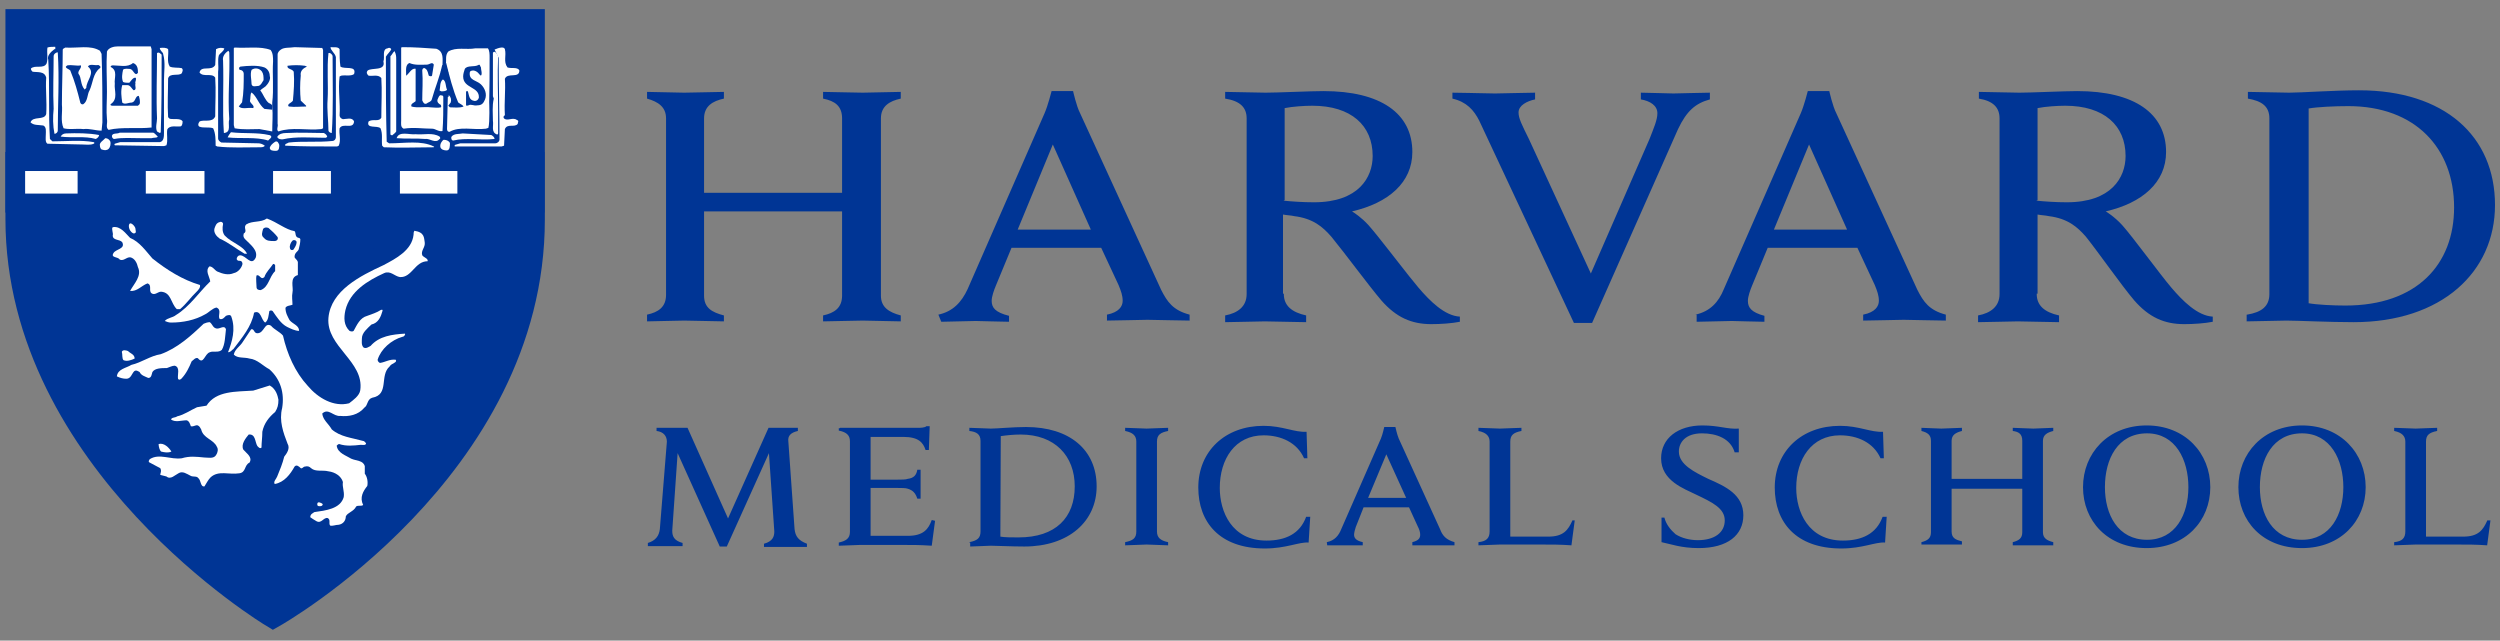 <?xml version="1.0" encoding="UTF-8"?>
<svg width="160px" height="41px" viewBox="0 0 160 41" version="1.1" xmlns="http://www.w3.org/2000/svg" xmlns:xlink="http://www.w3.org/1999/xlink">
    <rect x="0" y="0" width="160" height="41" fill="#808080" stroke="none"/>
    <title>Shape</title>
    <g id="Pages" stroke="none" stroke-width="1" fill="none" fill-rule="evenodd">
        <g id="3.0-Science_Educational-Collaborators" transform="translate(-108, -474)">
            <g id="Group-5" transform="translate(109, 72)">
                <g id="Group-3" transform="translate(0, 387)">
                    <g id="Group" transform="translate(0, 16.449)">
                        <path d="M59.056,18.688 C59.981,18.486 60.537,17.903 60.933,17.042 L65.852,5.799 C66.064,5.318 66.302,4.381 66.302,4.381 L67.677,4.381 C67.677,4.381 67.889,5.343 68.127,5.799 L73.31,17.093 C73.707,17.878 74.077,18.41 75.135,18.688 L75.135,19.068 C74.58,19.068 72.808,19.018 72.438,19.018 C72.067,19.018 70.401,19.068 69.846,19.068 L69.846,18.688 C70.613,18.536 70.851,18.157 70.851,17.802 C70.851,17.473 70.745,17.169 70.586,16.789 L69.476,14.409 L63.737,14.409 L62.732,16.84 C62.626,17.093 62.467,17.524 62.467,17.802 C62.467,18.233 62.679,18.536 63.578,18.764 L63.578,19.144 C63.075,19.144 61.753,19.094 61.436,19.094 L59.241,19.144 L59.056,18.688 L59.056,18.688 L59.056,18.688 Z M68.814,13.244 L66.381,7.799 L64.133,13.244 L68.814,13.244 L68.814,13.244 Z M60.933,17.042 L65.852,5.799 C66.064,5.318 66.302,4.381 66.302,4.381 L67.677,4.381 C67.677,4.381 67.889,5.343 68.127,5.799 L73.31,17.093 C73.707,17.878 74.077,18.41 75.135,18.688 L75.135,19.068 C74.58,19.068 72.808,19.018 72.438,19.018 C72.067,19.018 70.401,19.068 69.846,19.068 L69.846,18.688 C70.613,18.536 70.851,18.157 70.851,17.802 C70.851,17.473 70.745,17.169 70.586,16.789 L69.476,14.409 L63.737,14.409 L62.732,16.84 C62.626,17.093 62.467,17.524 62.467,17.802 C62.467,18.233 62.679,18.536 63.578,18.764 L63.578,19.144 C63.075,19.144 61.753,19.094 61.436,19.094 L59.241,19.144 L59.056,18.688 C59.981,18.486 60.537,17.903 60.933,17.042 Z M68.814,13.244 L66.381,7.799 L64.133,13.244 L68.814,13.244 L68.814,13.244 Z M109.331,17.042 L114.25,5.799 C114.461,5.318 114.699,4.381 114.699,4.381 L116.075,4.381 C116.075,4.381 116.286,5.343 116.524,5.799 L121.708,17.093 C122.105,17.878 122.475,18.41 123.533,18.688 L123.533,19.068 C122.977,19.068 121.205,19.018 120.835,19.018 C120.465,19.018 118.799,19.068 118.243,19.068 L118.243,18.688 C119.01,18.536 119.248,18.157 119.248,17.802 C119.248,17.473 119.142,17.169 118.984,16.789 L117.873,14.409 L112.134,14.409 L111.129,16.84 C111.023,17.093 110.865,17.524 110.865,17.802 C110.865,18.233 111.076,18.536 111.923,18.764 L111.923,19.144 C111.42,19.144 110.098,19.094 109.833,19.094 L107.585,19.144 L107.585,18.688 L107.506,18.688 C108.432,18.486 108.987,17.903 109.331,17.042 Z M117.212,13.244 L114.779,7.799 L112.531,13.244 L117.212,13.244 L117.212,13.244 Z M142.812,18.688 C143.738,18.536 144.24,18.157 144.24,17.372 L144.24,6.128 C144.24,5.343 143.738,5.014 142.865,4.862 L142.865,4.432 C143.368,4.432 145.06,4.482 145.51,4.482 C146.277,4.482 148.366,4.33 149.979,4.33 C155.427,4.33 158.68,7.242 158.68,11.674 C158.68,15.953 155.269,19.17 149.636,19.17 C148.049,19.17 146.039,19.068 145.325,19.068 C144.875,19.068 143.288,19.119 142.786,19.119 L142.786,18.688 L142.812,18.688 L142.812,18.688 Z M146.726,17.954 C147.282,18.055 148.313,18.106 149.107,18.106 C153.682,18.106 156.062,15.472 156.062,11.826 C156.062,8.027 153.576,5.343 149.292,5.343 C148.419,5.343 147.308,5.394 146.753,5.495 L146.753,17.954 L146.726,17.954 L146.726,17.954 Z" id="Shape" fill="#003595" fill-rule="nonzero"></path>
                        <path d="M83.704,4.381 C87.354,4.381 89.39,5.799 89.39,8.281 C89.39,10.23 87.856,11.547 85.529,12.079 L85.561,12.099 C85.686,12.178 86.156,12.488 86.587,12.965 C86.88,13.292 87.404,13.953 87.958,14.661 L88.376,15.196 C88.933,15.908 89.469,16.595 89.787,16.966 C90.501,17.802 91.453,18.764 92.431,18.815 L92.431,19.144 C91.929,19.245 91.215,19.296 90.606,19.296 C89.337,19.296 88.359,18.866 87.406,17.777 C86.587,16.814 85.079,14.763 84.206,13.7 C83.651,13.067 83.043,12.535 81.826,12.383 C81.615,12.332 81.377,12.332 81.112,12.282 L81.112,17.346 L81.165,17.346 L81.165,17.372 C81.165,18.106 81.667,18.536 82.593,18.739 L82.593,19.17 C82.091,19.17 80.451,19.119 79.948,19.119 C79.552,19.119 77.912,19.17 77.41,19.17 L77.41,18.739 C78.229,18.587 78.785,18.157 78.785,17.372 L78.785,6.128 C78.785,5.444 78.388,5.014 77.41,4.862 L77.41,4.432 C77.912,4.432 79.499,4.482 80.001,4.482 C80.768,4.482 82.858,4.381 83.704,4.381 Z M93.041,4.5 L93.493,4.51 C93.942,4.52 94.367,4.53 94.604,4.532 L94.706,4.533 C95.102,4.533 96.689,4.482 97.245,4.482 L97.245,4.913 C96.742,5.014 96.187,5.293 96.187,5.748 C96.187,6.128 96.398,6.533 96.848,7.445 L100.815,16.055 L104.57,7.445 C104.835,6.761 105.073,6.229 105.073,5.799 C105.073,5.318 104.623,5.014 104.015,4.913 L104.015,4.482 C104.517,4.482 105.734,4.533 106.104,4.533 C106.448,4.533 107.876,4.482 108.432,4.482 L108.432,4.913 C107.506,5.166 106.951,5.647 106.395,6.812 L100.894,19.22 L99.731,19.22 L93.674,6.28 C93.33,5.596 92.854,5.065 91.955,4.862 L91.955,4.482 C92.177,4.482 92.594,4.49 93.041,4.5 Z M56.649,4.432 L56.649,4.862 C55.935,5.014 55.379,5.343 55.379,6.128 L55.379,17.473 C55.379,18.207 55.882,18.536 56.649,18.739 L56.649,19.119 C56.252,19.119 54.612,19.068 54.216,19.068 C53.766,19.068 52.074,19.119 51.677,19.119 L51.677,18.739 C52.391,18.587 52.893,18.258 52.893,17.473 L52.893,12.079 L44.06,12.079 L44.06,17.473 C44.06,18.258 44.563,18.536 45.33,18.739 L45.33,19.119 C44.933,19.119 43.24,19.068 42.791,19.068 C42.394,19.068 40.754,19.119 40.411,19.119 L40.411,18.688 C41.125,18.536 41.627,18.207 41.627,17.422 L41.627,6.128 C41.627,5.394 41.125,5.065 40.411,4.862 L40.411,4.432 C40.807,4.432 42.394,4.482 42.791,4.482 C43.24,4.482 44.933,4.432 45.33,4.432 L45.33,4.862 C44.616,5.014 44.06,5.343 44.06,6.128 L44.06,10.889 L52.893,10.889 L52.893,6.128 C52.893,5.343 52.444,5.014 51.677,4.862 L51.677,4.432 C52.074,4.432 53.713,4.482 54.216,4.482 C54.612,4.482 56.252,4.432 56.649,4.432 Z M82.99,5.318 C82.487,5.318 81.72,5.368 81.218,5.47 L81.218,11.37 L81.165,11.37 L81.165,11.395 C81.667,11.446 82.382,11.497 83.096,11.497 C85.952,11.497 86.851,9.901 86.851,8.534 C86.851,6.584 85.476,5.318 82.99,5.318 Z M129.351,17.372 C129.351,18.106 129.853,18.536 130.779,18.739 L130.779,19.17 C130.277,19.17 128.637,19.119 128.134,19.119 C127.738,19.119 126.098,19.17 125.596,19.17 L125.596,18.739 C126.415,18.587 126.971,18.157 126.971,17.372 L126.971,6.128 C126.971,5.444 126.574,5.014 125.648,4.862 L125.648,4.432 C126.151,4.432 127.738,4.482 128.24,4.482 C129.007,4.482 131.096,4.381 131.943,4.381 C135.592,4.381 137.629,5.799 137.629,8.281 C137.629,10.23 136.095,11.547 133.768,12.079 C133.768,12.079 134.323,12.408 134.825,12.965 C135.487,13.7 137.259,16.131 137.973,16.966 C138.687,17.802 139.639,18.764 140.617,18.815 L140.617,19.144 C140.115,19.245 139.401,19.296 138.792,19.296 C137.523,19.296 136.544,18.866 135.592,17.777 C134.773,16.814 133.344,14.763 132.498,13.7 C131.943,13.067 131.334,12.535 130.118,12.383 C129.906,12.332 129.668,12.332 129.404,12.282 L129.404,17.346 L129.351,17.346 L129.351,17.372 Z M129.351,11.395 C129.853,11.446 130.567,11.497 131.282,11.497 C134.138,11.497 135.037,9.901 135.037,8.534 C135.037,6.584 133.662,5.318 131.176,5.318 C130.673,5.318 129.906,5.368 129.404,5.47 L129.404,11.37 L129.351,11.37 L129.351,11.395 Z M105.311,31.679 L105.522,31.679 C105.628,32.11 105.919,32.464 106.236,32.743 C106.633,32.996 107.162,33.122 107.665,33.122 C108.722,33.122 109.384,32.641 109.384,31.856 C109.384,31.071 108.564,30.691 107.559,30.21 C106.792,29.83 105.311,29.324 105.311,27.881 C105.311,26.614 106.369,25.779 107.956,25.779 C109.013,25.779 109.542,26.032 110.283,25.981 L110.283,27.501 L110.018,27.501 C109.754,26.614 108.855,26.285 107.929,26.285 C106.871,26.285 106.448,26.868 106.448,27.45 C106.448,28.286 107.453,28.767 108.326,29.197 C109.437,29.679 110.574,30.21 110.574,31.527 C110.574,32.793 109.569,33.629 107.718,33.629 C106.607,33.629 105.946,33.376 105.337,33.249 L105.337,31.679 L105.311,31.679 Z M121.972,33.249 C122.369,33.148 122.581,32.996 122.581,32.616 L122.581,26.766 C122.581,26.387 122.369,26.235 121.972,26.133 L121.972,25.931 C122.131,25.931 123.03,25.981 123.242,25.981 C123.453,25.981 124.353,25.931 124.564,25.931 L124.564,26.133 C124.167,26.235 123.903,26.387 123.903,26.766 L123.903,29.197 L128.425,29.197 L128.425,26.766 C128.425,26.336 128.214,26.184 127.817,26.133 L127.817,25.931 C128.029,25.931 128.875,25.981 129.139,25.981 C129.351,25.981 130.197,25.931 130.409,25.931 L130.409,26.133 C130.012,26.235 129.748,26.387 129.748,26.766 L129.748,32.616 C129.748,32.996 130.012,33.148 130.409,33.249 L130.409,33.452 C130.25,33.452 129.351,33.452 129.139,33.452 C128.928,33.452 128.029,33.452 127.817,33.452 L127.817,33.249 C128.214,33.148 128.425,32.996 128.425,32.616 L128.425,29.83 L123.903,29.83 L123.903,32.565 C123.903,32.996 124.167,33.097 124.564,33.198 L124.564,33.401 C124.405,33.401 123.453,33.401 123.242,33.401 C123.03,33.401 122.184,33.401 121.972,33.401 L121.972,33.249 L121.972,33.249 Z M119.751,31.578 L119.645,33.274 C119.037,33.224 118.217,33.654 116.842,33.654 C113.932,33.654 112.584,31.958 112.584,29.755 C112.584,27.425 114.303,25.804 116.762,25.804 C117.979,25.804 118.746,26.235 119.513,26.184 L119.566,27.881 L119.354,27.881 C118.904,26.868 117.873,26.412 116.762,26.412 C114.937,26.412 113.959,27.931 113.959,29.78 C113.959,31.299 114.726,33.148 116.947,33.148 C118.164,33.148 119.09,32.717 119.486,31.628 L119.751,31.628 L119.751,31.578 Z M132.313,29.729 C132.313,27.577 133.9,25.779 136.386,25.779 C138.872,25.779 140.459,27.577 140.459,29.729 C140.459,31.882 138.872,33.629 136.386,33.629 C133.873,33.629 132.313,31.882 132.313,29.729 L132.313,29.729 Z M139.057,29.729 C139.057,27.982 138.237,26.285 136.412,26.285 C134.534,26.285 133.715,27.931 133.715,29.729 C133.715,31.476 134.534,33.097 136.412,33.097 C138.237,33.097 139.057,31.476 139.057,29.729 L139.057,29.729 Z M142.257,29.729 C142.257,27.577 143.844,25.779 146.33,25.779 C148.816,25.779 150.403,27.577 150.403,29.729 C150.403,31.882 148.816,33.629 146.33,33.629 C143.791,33.629 142.257,31.882 142.257,29.729 L142.257,29.729 Z M148.974,29.729 C148.974,27.982 148.155,26.285 146.33,26.285 C144.452,26.285 143.632,27.931 143.632,29.729 C143.632,31.476 144.452,33.097 146.33,33.097 C148.155,33.097 148.974,31.476 148.974,29.729 L148.974,29.729 Z M52.761,25.931 L57.733,25.931 C57.892,25.931 58.183,25.931 58.289,25.829 L58.5,25.829 L58.447,27.349 L58.236,27.349 C58.077,26.868 57.786,26.513 56.808,26.513 L54.718,26.513 L54.718,29.248 C54.718,29.248 56.305,29.248 56.437,29.248 C56.649,29.248 56.993,29.248 57.098,29.197 C57.495,29.147 57.654,28.944 57.707,28.615 L57.918,28.615 C57.918,28.818 57.918,29.349 57.918,29.501 C57.918,29.653 57.918,30.185 57.918,30.464 L57.707,30.464 C57.601,30.134 57.442,29.932 57.098,29.83 C56.993,29.78 56.649,29.78 56.437,29.78 C56.332,29.78 54.718,29.78 54.718,29.78 L54.718,32.844 L57.098,32.844 C58.103,32.844 58.421,32.413 58.632,31.831 L58.844,31.882 L58.632,33.477 C57.865,33.426 57.416,33.426 56.596,33.426 L54.057,33.426 C53.846,33.426 52.946,33.477 52.682,33.477 L52.682,33.274 C53.131,33.173 53.396,33.021 53.396,32.591 L53.396,26.792 C53.396,26.412 53.184,26.209 52.682,26.108 L52.682,25.956 L52.761,25.956 L52.761,25.931 Z M71.724,26.817 C71.724,26.437 71.512,26.235 71.009,26.133 L71.009,25.931 C71.274,25.931 72.173,25.981 72.385,25.981 C72.596,25.981 73.495,25.931 73.76,25.931 L73.76,26.133 C73.257,26.235 73.046,26.387 73.046,26.817 L73.046,32.565 C73.046,32.945 73.257,33.148 73.76,33.249 L73.76,33.452 C73.495,33.452 72.649,33.401 72.385,33.401 C72.173,33.401 71.274,33.452 71.009,33.452 L71.009,33.249 C71.512,33.148 71.724,32.996 71.724,32.565 L71.724,26.817 L71.724,26.817 Z M83.915,33.249 C84.418,33.148 84.682,32.819 84.841,32.413 L87.38,26.614 C87.486,26.361 87.592,25.88 87.592,25.88 L88.306,25.88 C88.306,25.88 88.411,26.361 88.517,26.614 L91.162,32.413 C91.321,32.844 91.559,33.097 92.087,33.249 L92.087,33.452 C91.823,33.452 90.871,33.452 90.712,33.452 C90.501,33.452 89.654,33.452 89.39,33.452 L89.39,33.249 C89.787,33.148 89.892,32.996 89.892,32.768 C89.892,32.616 89.84,32.439 89.734,32.236 L89.178,31.021 L86.269,31.021 L85.767,32.287 C85.714,32.439 85.661,32.667 85.661,32.768 C85.661,32.971 85.767,33.148 86.216,33.249 L86.216,33.452 C85.952,33.452 85.291,33.452 85.106,33.452 L83.942,33.452 L83.915,33.249 L83.915,33.249 Z M88.993,30.413 L87.724,27.627 L86.56,30.413 L88.993,30.413 L88.993,30.413 Z M82.858,31.578 L82.752,33.274 C82.144,33.224 81.324,33.654 79.948,33.654 C77.039,33.654 75.691,31.958 75.691,29.755 C75.691,27.425 77.41,25.804 79.869,25.804 C81.086,25.804 81.853,26.235 82.62,26.184 L82.672,27.881 L82.461,27.881 C82.011,26.868 80.98,26.412 79.869,26.412 C78.044,26.412 77.066,27.931 77.066,29.78 C77.066,31.299 77.833,33.148 80.054,33.148 C81.271,33.148 82.196,32.717 82.593,31.628 L82.858,31.628 L82.858,31.578 Z M99.625,31.882 C99.36,32.464 99.069,32.895 98.091,32.895 L95.658,32.895 L95.658,26.817 C95.658,26.387 95.869,26.235 96.372,26.133 L96.372,25.931 C96.107,25.931 95.208,25.981 94.997,25.981 C94.785,25.981 93.886,25.931 93.621,25.931 L93.621,26.133 C94.124,26.235 94.335,26.463 94.335,26.817 L94.335,32.565 C94.335,32.996 94.124,33.198 93.621,33.249 L93.621,33.452 C93.886,33.452 94.785,33.401 94.997,33.401 L94.997,33.401 L94.997,33.401 L97.536,33.401 C98.355,33.401 98.858,33.401 99.572,33.452 L99.783,31.856 L99.625,31.856 L99.625,31.882 Z M158.178,31.882 C157.913,32.464 157.622,32.895 156.644,32.895 L154.264,32.895 L154.264,26.817 C154.264,26.387 154.475,26.235 154.978,26.133 L154.978,25.931 C154.713,25.931 153.814,25.981 153.603,25.981 C153.391,25.981 152.492,25.931 152.227,25.931 L152.227,26.133 C152.73,26.235 152.941,26.463 152.941,26.817 L152.941,32.565 C152.941,32.996 152.73,33.198 152.227,33.249 L152.227,33.452 C152.492,33.452 153.391,33.401 153.603,33.401 L153.603,33.401 L153.603,33.401 L156.141,33.401 C156.961,33.401 157.464,33.401 158.178,33.452 L158.389,31.856 L158.178,31.856 L158.178,31.882 Z M61.039,33.249 C61.542,33.148 61.753,32.996 61.753,32.565 L61.753,26.766 C61.753,26.336 61.489,26.184 61.039,26.133 L61.039,25.931 C61.304,25.931 62.203,25.981 62.414,25.981 C62.811,25.981 63.842,25.88 64.662,25.88 C67.466,25.88 69.185,27.349 69.185,29.679 C69.185,31.907 67.413,33.528 64.556,33.528 C63.737,33.528 62.785,33.477 62.414,33.477 C62.203,33.477 61.356,33.528 61.092,33.528 L61.092,33.274 L61.039,33.274 L61.039,33.249 Z M63.023,32.895 C63.287,32.945 63.79,32.945 64.186,32.945 C66.566,32.945 67.783,31.679 67.783,29.679 C67.783,27.729 66.514,26.361 64.318,26.361 C63.869,26.361 63.393,26.412 63.049,26.463 L63.023,32.895 L63.023,32.895 Z M49.852,32.413 L49.455,26.817 C49.402,26.437 49.614,26.235 50.064,26.133 L50.064,25.931 C49.72,25.931 49.244,25.931 49.006,25.931 C48.847,25.931 48.45,25.931 48.186,25.931 L45.594,31.73 L43.002,25.931 C42.738,25.931 42.341,25.931 42.13,25.931 C41.971,25.931 41.363,25.931 41.019,25.931 L41.019,26.133 C41.468,26.184 41.68,26.463 41.68,26.817 L41.23,32.413 C41.178,32.844 40.966,33.148 40.463,33.3 L40.463,33.502 L41.574,33.502 C41.733,33.502 42.394,33.502 42.685,33.502 L42.685,33.3 C42.13,33.148 42.024,32.869 42.024,32.515 L42.368,27.551 L45.065,33.528 L45.515,33.528 L48.212,27.551 L48.556,32.565 C48.556,32.895 48.45,33.198 47.895,33.35 L47.895,33.553 C48.159,33.553 49.112,33.553 49.27,33.553 L50.645,33.553 L50.645,33.35 C50.117,33.148 49.905,32.895 49.852,32.413 L49.852,32.413 Z" id="Combined-Shape" fill="#003595" fill-rule="nonzero"></path>
                        <path d="M16.476,0 L0.053,0 L0,12.56 C0,27.982 16.159,37.807 16.318,37.909 L16.371,37.959 C16.423,37.959 16.529,37.909 16.529,37.909 C19.28,36.161 32.953,26.868 32.953,12.662 L32.953,0.051 C32.926,0 16.476,0 16.476,0 L16.476,0 L16.476,0 Z M32.873,11.142 L0.344,11.142 L0.344,9.344 L32.873,9.344 L32.873,11.142 L32.873,11.142 Z" id="Shape" fill="#003595" fill-rule="nonzero"></path>
                        <path d="M5.58,1.519 C6.691,1.089 7.908,1.418 9.098,1.317 C9.441,1.367 9.865,1.165 10.103,1.469 C10.103,1.798 10.103,2.102 10.103,2.482 C10.208,2.735 10.605,2.583 10.764,2.684 C10.87,2.735 10.975,2.786 11.028,2.937 C11.081,3.089 11.028,3.267 10.975,3.419 C10.764,3.621 10.473,3.571 10.156,3.621 L10.05,3.722 C10.103,4.356 9.944,4.887 10.05,5.47 C10.05,5.571 9.997,5.799 10.156,5.85 C10.499,5.85 10.764,5.85 10.975,6.052 C11.081,6.204 11.081,6.381 11.028,6.584 C10.922,7.217 9.865,6.483 9.97,7.217 C9.97,7.47 10.023,7.85 9.918,8.103 C8.701,8.103 7.484,8.002 6.4,8.103 C6.189,8.255 5.951,8.357 5.633,8.433 C5.422,8.382 5.184,8.281 5.025,8.103 C3.914,8.053 2.883,8.053 1.825,8.053 C1.481,7.799 1.719,7.318 1.613,6.939 C1.455,6.736 1.164,6.888 0.952,6.787 C0.793,6.787 0.741,6.635 0.688,6.533 C0.688,6.331 0.688,6.103 0.846,5.951 C1.005,5.85 1.296,5.85 1.507,5.85 L1.613,5.748 C1.56,5.065 1.719,4.381 1.56,3.647 C1.455,3.495 1.217,3.647 1.111,3.545 C0.952,3.495 0.714,3.393 0.661,3.165 C0.608,3.013 0.608,2.836 0.767,2.684 C0.979,2.431 1.428,2.735 1.64,2.482 L1.745,1.469 C1.904,1.14 2.301,1.317 2.618,1.317 C3.174,1.216 3.835,1.317 4.39,1.317 C4.84,1.317 5.236,1.418 5.58,1.519 L5.58,1.519 L5.58,1.519 L5.58,1.519 Z" id="Path" fill="#003595" fill-rule="nonzero"></path>
                        <path d="M7.061,12.56 L7.008,12.763 C7.008,12.864 6.903,12.965 6.797,12.915 L6.347,12.864 C6.189,12.813 6.003,12.763 5.845,12.813 C5.792,12.864 5.686,12.915 5.58,13.016 C5.633,13.016 5.633,13.067 5.633,13.067 C5.739,13.117 5.977,13.168 6.03,13.447 C6.03,13.649 6.136,13.826 6.241,13.928 L6.294,14.029 C6.347,14.08 6.347,14.13 6.347,14.181 C6.347,14.232 6.347,14.232 6.294,14.282 L6.083,14.535 L5.977,14.637 C5.977,14.637 5.871,14.89 5.818,15.017 C5.871,15.118 5.924,15.168 5.977,15.168 C6.189,15.118 6.374,15.168 6.532,15.168 L6.876,15.219 L6.929,15.219 L7.035,15.219 C7.141,15.219 7.379,15.168 7.537,15.27 C7.537,15.27 7.696,15.523 7.696,15.599 C7.749,15.7 7.749,15.751 7.749,15.852 C7.749,15.953 7.749,16.055 7.696,16.181 L7.643,16.333 C7.643,16.384 7.643,16.435 7.59,16.435 C7.326,16.865 6.929,17.169 6.427,17.397 C6.479,17.397 6.479,17.397 6.479,17.397 C6.479,17.397 6.479,17.397 6.479,17.448 L6.479,17.448 C6.532,17.498 6.691,17.498 6.876,17.448 L6.982,17.448 C7.194,17.448 7.379,17.397 7.59,17.296 L8.198,17.144 C8.304,17.093 8.357,17.194 8.41,17.245 C8.516,17.448 8.675,17.625 8.807,17.726 C8.807,17.726 8.807,17.726 8.913,17.625 C9.018,17.524 9.256,17.372 9.521,17.473 C9.521,17.473 9.574,17.473 9.574,17.524 C9.785,17.675 9.838,17.903 9.918,18.055 C9.97,18.157 9.97,18.309 10.076,18.385 C10.129,18.435 10.129,18.486 10.129,18.486 L10.129,18.536 C10.129,18.739 9.918,18.866 9.865,18.866 L9.812,18.866 L9.759,18.916 L9.256,19.018 C9.098,19.018 8.913,19.068 8.807,19.119 C8.807,19.119 8.807,19.17 8.86,19.17 C9.071,19.271 9.415,19.321 9.732,19.372 L9.891,19.423 L10.288,19.423 L10.949,19.423 C11.055,19.423 11.055,19.473 11.108,19.524 C11.161,19.575 11.108,19.676 11.055,19.727 L10.949,19.879 L10.896,19.929 L9.838,20.613 C9.785,20.613 9.23,20.816 9.23,20.816 L8.41,21.145 L8.357,21.145 C7.855,21.246 7.59,20.993 7.299,20.816 C7.141,20.664 6.955,20.562 6.744,20.562 C6.585,20.562 6.4,20.613 6.294,20.714 C6.241,20.765 6.241,20.816 6.241,20.917 C6.241,20.967 6.241,20.967 6.241,21.018 L6.294,21.018 C6.4,21.069 6.638,21.119 6.638,21.398 C6.638,21.778 6.479,22.031 6.294,22.284 C6.189,22.487 6.03,22.765 6.03,22.968 L6.03,23.019 C6.03,23.069 6.03,23.12 6.083,23.12 L6.136,23.12 L6.189,23.12 L6.241,23.019 C6.294,22.917 6.4,22.765 6.638,22.689 L6.691,22.689 C7.141,22.74 7.352,22.689 7.511,22.537 C7.564,22.487 7.617,22.487 7.617,22.487 C7.722,22.487 7.881,22.487 8.013,22.588 C8.146,22.689 8.172,22.791 8.172,22.917 C8.172,22.917 8.172,22.968 8.172,23.019 C8.437,22.968 8.622,22.765 8.833,22.436 L8.939,22.284 C8.992,22.234 9.045,22.183 9.098,22.183 L9.256,22.132 C9.468,22.082 9.706,21.98 9.97,22.132 C10.023,22.183 10.076,22.234 10.076,22.284 C10.076,22.335 10.076,22.386 10.076,22.436 C10.076,22.639 9.97,22.816 9.918,22.968 C9.918,22.968 9.865,23.069 9.865,23.171 C10.261,23.069 10.579,22.74 10.87,22.386 L11.028,22.183 C11.081,22.082 11.187,21.803 11.531,21.803 L11.584,21.803 C11.742,21.854 11.795,21.803 11.98,21.55 L12.324,21.221 C12.377,21.17 12.377,21.17 12.483,21.17 L12.589,21.17 C12.642,21.17 12.694,21.17 12.747,21.221 C12.8,21.271 12.8,21.271 12.8,21.322 L12.8,21.651 L12.8,21.651 C12.853,21.651 13.012,21.55 13.144,21.55 L13.594,21.297 C13.647,21.246 13.699,21.246 13.805,21.297 L15.471,21.727 C15.815,21.828 15.868,22.056 15.868,22.259 C15.868,22.31 15.868,22.411 15.868,22.411 C15.868,22.462 15.868,22.512 15.868,22.563 C15.868,22.613 15.868,22.613 15.921,22.664 C15.974,22.715 15.974,22.765 15.974,22.816 C15.974,22.867 15.974,22.867 15.974,22.917 C15.921,23.069 15.762,23.247 15.313,23.247 L14.493,23.297 C13.832,23.297 13.17,23.297 12.668,23.728 L12.218,24.158 C12.165,24.209 12.113,24.209 12.06,24.209 C11.716,24.209 11.504,24.361 11.24,24.538 C11.028,24.69 10.737,24.867 10.42,24.918 C10.208,25.019 9.918,25.019 9.706,25.019 C9.494,25.019 9.362,25.019 9.309,25.07 C9.521,25.323 9.918,25.45 10.314,25.551 C10.367,25.551 10.526,25.602 10.526,25.602 C10.684,25.602 10.975,25.602 11.081,25.855 C11.081,25.855 11.081,25.905 11.081,25.956 C11.081,26.159 11.134,26.285 11.24,26.285 L11.293,26.285 C11.346,26.235 11.557,26.133 11.848,26.285 C11.901,26.336 12.245,26.665 12.245,26.665 L12.694,27.096 C12.747,27.146 12.747,27.248 12.694,27.298 C12.536,27.627 12.139,27.551 11.927,27.551 L11.769,27.551 L11.557,27.551 C11.213,27.602 10.737,27.703 10.394,27.298 L10.446,27.349 L9.944,27.197 C9.68,26.994 9.441,26.766 9.124,26.766 C8.78,26.868 8.622,26.969 8.622,27.146 L8.622,27.146 L8.675,27.248 L8.833,27.399 C8.886,27.45 8.886,27.501 8.886,27.501 C8.886,27.501 8.886,27.501 8.886,27.551 C8.886,27.602 8.833,27.653 8.78,27.703 C8.516,27.855 8.172,28.134 8.172,28.438 C8.172,28.488 8.172,28.539 8.172,28.539 C8.172,28.539 8.172,28.539 8.172,28.59 C8.225,28.59 8.278,28.539 8.278,28.539 C8.384,28.488 8.622,28.438 8.833,28.539 C8.886,28.59 8.939,28.64 8.939,28.691 L8.939,28.944 C8.939,29.197 8.992,29.324 9.045,29.425 C9.098,29.425 9.151,29.375 9.151,29.375 C9.309,29.273 9.653,29.172 9.97,29.375 C10.023,29.375 10.129,29.375 10.314,29.273 L10.658,29.121 C10.711,29.121 10.711,29.121 10.711,29.121 C11.266,29.121 11.531,29.603 11.637,29.906 L11.637,29.906 L11.637,29.906 C11.901,30.109 12.139,30.236 12.298,30.16 L12.298,30.109 C12.298,30.058 12.298,30.008 12.298,29.906 C12.298,29.856 12.245,29.755 12.245,29.653 C12.245,29.451 12.298,29.223 12.642,29.121 C12.694,29.121 13.197,29.071 13.197,29.071 L13.541,29.071 L13.594,29.071 C14.096,29.121 14.466,29.121 14.651,28.818 C14.651,28.818 15.048,28.235 15.101,28.134 C15.101,28.083 15.154,27.754 15.154,27.754 C15.154,27.653 15.207,27.602 15.313,27.602 C15.471,27.551 15.709,27.602 15.815,27.653 C15.815,27.653 15.868,27.653 15.921,27.703 C15.815,27.45 15.762,27.172 15.762,26.918 C15.762,26.766 15.762,26.665 15.815,26.488 C15.921,26.108 16.08,25.804 16.318,25.526 C16.371,25.475 16.476,25.424 16.582,25.475 L16.688,25.526 C16.741,25.576 16.794,25.627 16.847,25.678 L16.952,26.209 C17.005,26.539 17.058,26.842 17.217,27.172 C17.217,27.222 17.27,27.222 17.217,27.273 L17.005,28.007 L16.847,28.59 C16.688,29.172 16.291,29.603 15.736,29.856 L15.736,29.906 C15.736,29.906 15.842,29.906 15.947,29.906 C15.947,29.906 16.106,29.906 16.159,29.906 C16.767,29.856 17.323,29.527 17.746,29.121 C17.799,29.071 17.904,29.02 17.957,29.071 C18.063,29.121 18.169,29.071 18.354,28.97 C18.539,28.868 18.857,28.716 19.174,28.919 C19.28,29.02 19.518,29.02 19.729,28.97 C20.073,28.97 20.602,28.919 20.734,29.501 L20.734,29.603 L20.734,29.856 C20.787,30.109 20.84,30.641 20.232,30.818 C20.179,30.818 20.179,30.818 20.126,30.818 L19.518,30.616 C19.015,30.413 18.804,30.362 18.592,30.616 C18.539,30.666 18.486,30.767 18.486,30.818 C18.539,30.97 18.751,31.299 18.486,31.552 L18.539,31.502 L18.486,31.552 C18.328,31.806 18.222,31.983 18.328,32.186 C18.328,32.186 18.38,32.236 18.539,32.186 C18.751,32.084 19.042,32.186 19.253,32.236 L19.518,32.337 C19.571,32.337 19.623,32.388 19.623,32.388 L19.729,32.439 C19.941,32.591 20.126,32.692 20.338,32.768 L20.338,32.717 L20.443,32.464 C20.496,32.413 20.84,32.262 20.84,32.262 C21.052,32.16 21.104,32.16 21.104,32.059 C21.157,31.679 21.448,31.325 21.819,31.097 C21.871,31.097 21.924,31.046 21.977,31.046 C22.083,31.046 22.374,30.945 22.48,30.843 L22.48,30.767 L22.374,30.666 C22.321,30.616 22.321,30.565 22.268,30.565 C22.268,30.514 22.268,30.464 22.268,30.413 C22.268,30.16 22.427,29.932 22.533,29.729 C22.638,29.577 22.691,29.4 22.691,29.299 C22.691,29.248 22.691,29.197 22.638,29.096 C22.638,29.045 22.586,29.045 22.586,29.045 L22.533,28.666 C22.48,28.412 22.48,28.235 22.321,28.083 L21.871,27.881 L21.713,27.729 C21.607,27.678 21.607,27.627 21.607,27.526 C21.607,27.324 21.713,27.197 22.004,27.146 L22.057,27.146 C22.321,27.045 22.612,27.146 22.824,27.248 C23.035,27.298 23.088,27.298 23.167,27.298 C23.114,27.146 22.956,26.969 22.824,26.817 C22.559,26.665 22.215,26.564 21.898,26.488 C21.343,26.387 20.787,26.235 20.47,25.753 C20.417,25.703 20.417,25.652 20.417,25.602 C20.417,25.551 20.417,25.5 20.47,25.45 L20.523,25.399 C20.576,25.348 20.681,25.348 20.734,25.348 C21.395,25.5 22.057,25.348 22.506,24.968 C22.771,24.639 23.114,24.234 23.617,24.082 C24.014,23.829 24.067,23.348 24.067,22.765 C24.067,22.436 24.225,22.234 24.463,22.031 L24.966,21.828 C25.124,21.778 25.177,21.778 25.177,21.727 C24.913,21.626 24.569,21.474 24.305,21.525 C24.252,21.525 24.199,21.525 24.146,21.474 C23.987,21.423 23.987,21.322 23.934,21.221 L23.934,21.17 C23.934,21.018 24.04,20.917 24.146,20.841 L24.199,20.79 L24.252,20.74 L24.754,20.486 C25.415,20.106 25.865,19.904 25.865,19.372 L25.865,19.372 L25.865,19.321 C25.812,19.372 25.706,19.372 25.653,19.473 L25.204,19.676 C24.86,19.828 24.49,19.929 24.146,20.005 C23.749,20.056 23.432,20.157 23.141,20.334 C23.088,20.334 23.088,20.385 23.035,20.385 C22.929,20.385 22.771,20.334 22.771,20.182 C22.771,20.132 22.771,20.081 22.771,20.03 C22.771,19.929 22.824,19.828 22.876,19.777 C22.982,19.625 23.141,19.524 23.326,19.448 C23.538,19.347 23.67,19.296 23.723,19.119 L23.776,18.967 C23.881,18.714 23.987,18.334 24.384,18.182 C24.437,18.182 24.728,18.03 24.728,18.03 C24.781,18.03 24.833,17.979 24.833,17.979 C24.833,17.979 24.833,17.979 24.781,17.929 C24.225,17.777 23.67,18.182 23.352,18.46 L23.3,18.511 L23.035,18.562 C22.638,18.714 22.268,18.891 22.03,19.144 C22.03,19.195 21.977,19.195 21.924,19.195 C21.819,19.245 21.713,19.195 21.581,19.144 C21.475,19.094 21.422,18.992 21.422,18.891 C21.316,18.055 22.03,17.422 22.586,16.941 L22.691,16.84 L22.797,16.789 L23.141,16.637 C23.405,16.485 23.749,16.257 24.199,16.485 C24.543,16.637 24.807,16.739 25.071,16.688 C25.23,16.637 25.336,16.485 25.521,16.257 C25.627,16.105 25.786,15.878 26.024,15.726 C26.235,15.624 26.473,15.726 26.632,15.726 C26.685,15.726 26.843,15.776 26.843,15.776 L26.896,15.726 L26.896,15.574 C26.896,15.422 26.791,15.244 26.632,15.042 L26.42,14.789 C26.367,14.738 26.367,14.738 26.367,14.687 C26.367,14.637 26.367,14.637 26.367,14.586 C26.42,14.434 26.473,14.257 26.473,14.054 C26.473,13.624 26.314,13.269 25.971,12.991 C25.865,12.94 25.627,12.839 25.415,12.839 C25.415,12.889 25.468,12.94 25.468,12.94 L25.68,13.371 C25.68,13.421 25.68,13.472 25.68,13.522 C25.68,14.485 24.86,14.89 24.146,15.219 L23.538,15.548 C22.162,16.232 20.338,17.296 20.232,19.043 C20.232,19.929 20.628,20.79 21.395,21.525 C21.395,21.525 21.395,21.575 21.448,21.575 L21.713,21.955 C21.977,22.386 22.321,22.791 22.321,23.373 C22.321,23.474 22.321,23.626 22.268,23.804 C22.057,24.335 21.395,24.335 21.157,24.335 C19.782,24.234 19.068,22.917 18.513,21.955 L18.407,21.803 L18.301,21.601 C18.142,21.271 17.957,20.967 17.957,20.588 C17.957,20.537 17.957,20.436 18.01,20.436 C18.063,20.385 18.222,20.233 18.513,20.385 C18.566,20.385 18.777,20.765 18.777,20.765 C18.83,20.816 18.83,20.866 18.83,20.917 C18.83,20.866 18.883,20.816 18.883,20.714 C18.883,20.512 18.777,20.233 18.671,19.98 L18.618,19.929 C18.566,19.828 18.407,19.676 18.222,19.549 C18.01,19.397 17.772,19.17 17.666,18.916 L17.666,18.866 C17.666,18.866 17.666,18.866 17.666,18.815 C17.666,18.486 17.931,18.435 18.063,18.385 L18.116,18.385 C18.01,18.055 17.957,17.701 17.957,17.321 C17.957,17.169 17.957,16.941 18.01,16.789 L18.01,16.789 L18.01,16.789 L18.01,16.789 L18.354,16.46 C18.46,16.409 18.46,16.409 18.46,16.359 C18.354,15.979 18.354,15.574 18.354,15.194 C18.354,15.042 18.354,14.865 18.354,14.713 C18.354,14.662 18.46,14.333 18.46,14.333 C18.513,14.181 18.566,14.08 18.566,13.953 C18.566,13.902 18.566,13.902 18.566,13.852 C18.354,13.75 18.301,13.472 18.301,13.371 L18.301,13.269 L18.301,13.269 C18.354,13.269 18.354,13.269 18.354,13.269 C17.799,13.269 17.296,13.067 16.873,12.839 L16.423,12.636 C16.318,12.586 16.212,12.636 16.027,12.737 L15.762,12.839 L15.498,12.889 C15.233,12.94 14.942,12.991 14.784,13.143 C14.678,13.244 14.678,13.396 14.678,13.624 L14.678,13.776 L14.678,13.826 C14.625,13.978 14.519,14.029 14.466,14.029 C14.308,14.08 14.202,14.029 14.07,13.978 L14.017,13.978 C13.567,13.776 13.408,13.345 13.514,12.915 C13.514,12.864 13.461,12.763 13.461,12.763 C13.356,12.712 13.118,12.662 12.959,12.712 C12.853,12.763 12.747,12.864 12.694,13.143 C12.694,13.143 12.642,13.193 12.642,13.244 L12.642,13.295 C12.642,13.447 12.694,13.624 12.747,13.674 C12.906,13.826 13.197,14.004 13.514,14.156 L14.228,14.535 C14.281,14.586 14.281,14.586 14.281,14.637 C14.281,14.687 14.334,14.789 14.334,14.839 C14.334,15.093 14.228,15.27 14.123,15.422 L14.123,15.422 C14.175,15.472 14.334,15.574 14.334,15.802 C14.334,15.852 14.334,15.852 14.334,15.903 C14.334,16.004 14.228,16.055 14.175,16.055 C13.726,16.156 13.356,16.055 13.012,15.852 L12.8,15.599 C12.747,15.498 12.694,15.447 12.642,15.447 C12.642,15.447 12.589,15.548 12.589,15.599 L12.483,15.802 C12.483,15.751 12.483,15.953 12.483,15.953 C12.483,16.105 12.43,16.333 12.271,16.485 C12.218,16.536 12.165,16.536 12.113,16.536 L11.901,16.536 C11.028,16.283 10.235,15.852 9.362,15.219 C8.965,14.966 8.701,14.586 8.437,14.206 L8.225,13.953 L8.172,13.902 L8.119,13.649 C7.96,13.117 7.855,12.813 7.458,12.687 C7.114,12.56 7.061,12.56 7.061,12.56 L7.061,12.56 L7.061,12.56 Z M5.922,15.316 C5.992,15.316 5.992,15.316 6.061,15.316 C5.992,15.316 5.992,15.316 5.922,15.316 L5.922,15.316 L5.922,15.316 Z M13.865,15.638 C13.934,15.569 13.934,15.569 13.934,15.5 L13.934,15.5 C13.934,15.5 13.865,15.569 13.865,15.638 L13.865,15.638 L13.865,15.638 Z M18.125,18.43 C18.125,18.43 18.194,18.43 18.125,18.43 C18.194,18.43 18.194,18.43 18.125,18.43 C18.194,18.43 18.125,18.43 18.125,18.43 L18.125,18.43 L18.125,18.43 Z M12.947,21.957 C12.947,21.957 12.947,21.888 12.947,21.957 C12.947,21.888 12.947,21.888 12.947,21.957 L12.947,21.957 L12.947,21.957 L12.947,21.957 Z M16.095,27.765 L16.095,27.834 L16.095,27.765 L16.095,27.765 L16.095,27.765 L16.095,27.765 Z M16.351,29.978 L16.42,29.978 L16.351,29.978 L16.351,29.978 L16.351,29.978 Z" id="Shape" fill="#FFFFFF" fill-rule="nonzero"></path>
                        <path d="M0.212,12.56 C0.212,8.863 0.212,4.811 0.212,0 L33.006,0 C33.006,0 33.006,1.849 33.006,12.611 C33.006,28.514 16.476,37.858 16.476,37.858 C16.476,37.858 0.212,28.083 0.212,12.56 L0.212,12.56 L0.212,12.56 Z" id="Path" stroke="#003595" stroke-width="1.728"></path>
                        <path d="M23.114,30.894 L23.114,30.894 L23.114,30.894 L23.114,30.894 L23.114,30.894 L23.114,30.894 L23.114,30.894 L23.114,30.894 L23.114,30.894 L23.114,30.894 L23.114,30.894 L23.114,30.894 L23.114,30.894 L23.114,30.894 C23.009,30.793 22.903,30.641 22.85,30.565 C22.744,29.982 23.617,29.603 23.194,29.045 C23.088,28.666 23.194,28.26 22.797,27.982 C22.533,27.779 22.189,27.729 21.924,27.551 C21.924,27.399 22.136,27.45 22.189,27.399 C22.691,27.298 23.062,27.83 23.458,27.399 C23.511,27.07 23.194,26.817 22.956,26.614 C22.242,26.133 21.184,26.361 20.628,25.602 L20.681,25.551 C21.343,25.703 22.109,25.551 22.612,25.12 C22.876,24.741 23.22,24.386 23.67,24.285 C24.172,23.905 24.225,23.322 24.225,22.816 C24.225,22.613 24.331,22.386 24.49,22.234 C24.754,22.031 25.415,22.082 25.257,21.601 C24.86,21.398 24.49,21.221 24.093,21.271 C23.881,21.17 24.146,21.018 24.199,20.942 C24.86,20.512 25.971,20.258 25.918,19.245 C25.865,19.144 25.865,18.992 25.706,18.992 C25.442,19.043 25.204,19.321 24.939,19.423 C24.278,19.803 23.511,19.676 22.85,20.056 C22.744,20.056 22.744,19.904 22.797,19.853 C23.009,19.524 23.511,19.524 23.67,19.119 C23.776,18.79 23.828,18.385 24.225,18.283 C24.437,18.131 24.781,18.131 24.886,17.853 C24.886,17.701 24.675,17.65 24.543,17.599 C23.934,17.448 23.326,17.751 22.876,18.182 C22.427,18.385 21.871,18.562 21.554,18.866 C21.501,18.866 21.395,18.866 21.395,18.764 C21.29,17.929 22.057,17.346 22.665,16.865 C23.062,16.764 23.432,16.283 23.881,16.485 C24.225,16.637 24.543,16.814 24.939,16.688 C25.442,16.536 25.495,16.004 25.944,15.726 C26.288,15.624 26.711,16.105 26.949,15.624 C27.055,15.143 26.685,14.89 26.447,14.561 C26.711,13.928 26.5,13.193 25.944,12.712 C25.68,12.56 25.336,12.459 25.071,12.56 C24.86,12.813 25.283,13.041 25.283,13.295 C25.389,14.459 24.067,14.713 23.247,15.244 C21.766,15.979 19.941,17.093 19.835,18.942 C19.835,19.955 20.338,20.891 21.052,21.575 C21.448,22.208 22.057,22.791 21.819,23.626 C21.66,23.956 21.263,24.006 20.946,24.006 C19.676,23.905 18.962,22.537 18.407,21.575 C18.248,21.195 18.01,20.841 17.957,20.41 C18.01,20.36 18.063,20.36 18.169,20.41 C18.38,20.613 18.38,21.094 18.777,21.043 C19.121,20.613 18.883,20.081 18.671,19.676 C18.46,19.296 17.957,19.094 17.746,18.663 C17.746,18.334 18.195,18.562 18.248,18.233 C18.09,17.701 18.037,17.118 18.142,16.637 C18.248,16.435 18.592,16.435 18.592,16.156 C18.433,15.624 18.433,15.143 18.486,14.561 C18.539,14.232 18.83,13.877 18.645,13.548 C18.248,13.447 18.592,12.965 18.195,12.915 C17.481,12.915 16.926,12.535 16.318,12.332 C15.974,12.231 15.762,12.434 15.498,12.484 C15.101,12.586 14.678,12.586 14.387,12.864 C14.175,13.067 14.228,13.345 14.228,13.649 C14.175,13.801 14.017,13.649 13.885,13.649 C13.62,13.497 13.488,13.168 13.541,12.864 C13.594,12.712 13.541,12.611 13.382,12.484 C13.17,12.383 12.88,12.282 12.668,12.383 C12.404,12.484 12.271,12.813 12.165,13.067 C12.165,13.269 12.165,13.548 12.271,13.7 C12.721,14.13 13.329,14.282 13.752,14.662 C13.858,14.915 13.647,15.143 13.488,15.346 C13.488,15.548 13.832,15.548 13.752,15.776 C13.408,15.878 13.091,15.776 12.827,15.574 C12.668,15.422 12.615,15.093 12.324,15.093 C12.033,15.093 12.06,15.422 11.927,15.574 C11.822,15.776 11.927,16.055 11.716,16.207 L11.531,16.207 C10.658,15.953 9.865,15.472 9.098,14.89 C8.648,14.561 8.331,14.054 7.987,13.624 C7.828,13.092 7.722,12.408 7.061,12.256 C6.903,12.256 6.717,12.307 6.665,12.459 L6.612,12.662 C6.268,12.662 5.951,12.459 5.554,12.56 C5.395,12.662 5.21,12.763 5.104,12.94 C5.104,13.32 5.554,13.143 5.607,13.472 C5.607,13.725 5.818,13.953 5.951,14.156 C5.845,14.307 5.686,14.358 5.607,14.535 L5.395,15.067 C5.501,15.219 5.607,15.447 5.792,15.447 C6.056,15.346 6.347,15.548 6.665,15.498 C6.876,15.498 7.167,15.346 7.22,15.65 C7.326,15.903 7.22,16.131 7.22,16.333 C6.955,16.713 6.559,17.017 6.162,17.169 C6.056,17.27 6.056,17.422 6.056,17.549 C6.215,17.751 6.559,17.65 6.77,17.65 C7.22,17.65 7.537,17.397 7.987,17.321 C8.093,17.524 8.251,17.802 8.489,17.903 C8.833,18.005 8.939,17.524 9.256,17.65 C9.521,17.853 9.468,18.233 9.706,18.486 C9.706,18.638 9.6,18.638 9.494,18.688 C9.098,18.79 8.622,18.688 8.331,18.942 C8.278,19.094 8.437,19.271 8.542,19.321 C8.886,19.473 9.256,19.524 9.653,19.575 C9.997,19.625 10.367,19.473 10.711,19.575 L10.605,19.727 L9.547,20.41 C9.045,20.613 8.542,20.664 8.119,20.942 C7.458,21.094 7.194,20.309 6.585,20.36 C6.321,20.36 6.136,20.461 5.977,20.562 C5.818,20.714 5.818,20.942 5.871,21.145 C5.977,21.347 6.268,21.246 6.268,21.474 C6.268,22.056 5.712,22.487 5.66,23.069 C5.66,23.221 5.66,23.398 5.871,23.449 C5.977,23.5 6.136,23.449 6.268,23.398 C6.374,23.297 6.374,23.069 6.612,23.019 C7.008,23.069 7.379,23.069 7.617,22.816 C7.722,22.816 7.881,22.917 7.881,23.019 C7.881,23.171 7.881,23.348 8.04,23.398 C8.595,23.398 8.807,22.867 9.098,22.512 C9.309,22.462 9.6,22.31 9.812,22.462 C9.918,22.841 9.6,23.044 9.547,23.424 C9.547,23.525 9.653,23.576 9.759,23.576 C10.42,23.474 10.764,22.943 11.134,22.462 C11.187,22.36 11.24,22.208 11.478,22.208 C11.98,22.36 12.086,21.778 12.404,21.575 L12.509,21.575 C12.562,21.727 12.456,21.828 12.509,21.955 C12.721,22.158 12.959,21.955 13.17,21.904 L13.62,21.651 C14.175,21.803 14.731,21.904 15.286,22.082 C15.736,22.234 15.286,22.715 15.551,22.968 C15.498,23.12 15.286,23.171 15.101,23.171 C14.175,23.272 13.065,23.069 12.298,23.702 L11.848,24.133 C11.134,24.133 10.79,24.715 10.129,24.817 C9.68,25.07 9.018,24.715 8.754,25.196 C8.965,25.627 9.521,25.779 9.97,25.88 C10.182,25.981 10.473,25.88 10.579,26.083 C10.579,26.285 10.632,26.564 10.922,26.614 C11.081,26.665 11.187,26.412 11.425,26.564 C11.637,26.893 12.033,27.045 12.192,27.298 C12.033,27.551 11.689,27.399 11.425,27.399 L11.372,27.399 C10.975,27.45 10.499,27.602 10.208,27.298 C9.812,27.045 9.494,26.564 8.886,26.564 C8.542,26.665 8.225,26.766 8.172,27.096 C8.119,27.298 8.331,27.349 8.437,27.526 C8.04,27.779 7.67,28.159 7.775,28.64 C7.828,28.742 7.881,28.843 7.987,28.843 C8.198,28.843 8.331,28.691 8.542,28.792 C8.595,29.121 8.489,29.577 8.886,29.755 C9.151,29.704 9.389,29.375 9.706,29.653 C10.05,29.805 10.261,29.501 10.579,29.451 C11.028,29.451 11.187,29.881 11.346,30.185 C11.61,30.388 12.007,30.717 12.404,30.514 C12.668,30.134 12.192,29.729 12.668,29.501 C12.932,29.4 13.223,29.501 13.541,29.451 C14.043,29.501 14.599,29.552 14.863,29.02 L15.313,28.336 L15.418,27.906 C15.683,27.805 16.08,28.286 16.238,27.855 C16.08,27.425 16.027,27.02 16.133,26.589 C16.238,26.26 16.344,26.007 16.582,25.804 L16.688,25.855 C16.794,26.387 16.847,26.868 17.085,27.324 C17.032,27.805 16.82,28.21 16.688,28.691 C16.582,29.172 16.185,29.577 15.683,29.805 C15.577,29.906 15.471,30.008 15.577,30.185 C15.683,30.388 16.027,30.286 16.238,30.337 C16.899,30.236 17.508,29.957 18.01,29.501 C18.513,29.603 18.724,29.071 19.174,29.299 C19.623,29.628 20.443,29.045 20.602,29.78 C20.549,30.109 20.866,30.666 20.338,30.843 C19.782,30.742 19.121,30.058 18.566,30.691 C18.46,30.793 18.354,30.945 18.46,31.173 C18.566,31.325 18.671,31.502 18.513,31.654 C18.354,31.907 18.116,32.236 18.301,32.489 C18.407,32.641 18.645,32.641 18.804,32.641 C19.147,32.54 19.412,32.793 19.729,32.793 C19.994,32.996 20.285,33.274 20.655,33.224 C20.814,33.122 20.761,32.971 20.866,32.844 C21.078,32.641 21.581,32.692 21.581,32.262 C21.633,31.932 21.924,31.679 22.189,31.527 C22.268,31.299 22.929,31.147 23.114,30.894 L23.114,30.894 L23.114,30.894 Z" id="Path" fill="#003595" fill-rule="nonzero"></path>
                        <path d="M23.114,30.894 L23.114,30.894 L23.114,30.894 L23.114,30.894 L23.114,30.894 L23.114,30.894 L23.114,30.894 L23.114,30.894 L23.114,30.894 L23.114,30.894 L23.114,30.894 L23.114,30.894 L23.114,30.894 L23.114,30.894 C23.009,30.793 22.903,30.641 22.85,30.565 C22.744,29.982 23.617,29.679 23.194,29.045 C23.088,28.666 23.194,28.26 22.797,27.982 C22.533,27.779 22.189,27.729 21.924,27.551 C21.924,27.399 22.136,27.45 22.189,27.399 C22.691,27.298 23.062,27.83 23.458,27.399 C23.511,27.07 23.194,26.817 22.956,26.614 C22.242,26.133 21.184,26.361 20.628,25.602 L20.681,25.551 C21.343,25.703 22.109,25.551 22.612,25.12 C22.876,24.741 23.22,24.386 23.67,24.285 C24.172,23.905 24.225,23.322 24.225,22.816 C24.225,22.613 24.331,22.386 24.49,22.234 C24.754,22.031 25.415,22.082 25.257,21.601 C24.86,21.398 24.49,21.221 24.093,21.271 C23.934,21.17 24.146,21.018 24.199,20.942 C24.86,20.512 25.971,20.258 25.918,19.245 C25.865,19.144 25.865,18.992 25.706,18.992 C25.442,19.043 25.204,19.321 24.939,19.423 C24.278,19.803 23.511,19.676 22.85,20.056 C22.744,20.056 22.744,19.904 22.797,19.853 C23.009,19.524 23.511,19.524 23.67,19.119 C23.776,18.79 23.828,18.385 24.225,18.283 C24.437,18.131 24.781,18.131 24.886,17.853 C24.886,17.701 24.675,17.65 24.543,17.599 C23.934,17.448 23.326,17.751 22.876,18.182 C22.427,18.385 21.871,18.562 21.554,18.866 C21.501,18.866 21.395,18.866 21.395,18.764 C21.29,17.929 22.057,17.346 22.665,16.865 C23.062,16.764 23.432,16.283 23.881,16.485 C24.225,16.637 24.543,16.814 24.939,16.688 C25.442,16.536 25.548,16.004 25.944,15.726 C26.288,15.624 26.711,16.105 26.949,15.624 C27.055,15.143 26.685,14.89 26.447,14.561 C26.711,13.928 26.5,13.193 25.944,12.712 C25.68,12.56 25.336,12.459 25.071,12.56 C24.86,12.813 25.283,13.041 25.283,13.295 C25.389,14.459 24.067,14.713 23.247,15.244 C21.766,15.979 19.941,17.093 19.835,18.942 C19.835,19.955 20.338,20.891 21.052,21.575 C21.448,22.208 22.057,22.791 21.819,23.626 C21.66,23.956 21.263,24.006 20.946,24.006 C19.676,23.905 18.962,22.537 18.407,21.575 C18.248,21.195 18.01,20.841 17.957,20.41 C18.01,20.36 18.063,20.36 18.169,20.41 C18.38,20.613 18.38,21.094 18.777,21.043 C19.121,20.613 18.883,20.081 18.671,19.676 C18.46,19.296 17.957,19.094 17.746,18.663 C17.746,18.334 18.195,18.562 18.248,18.233 C18.09,17.701 18.037,17.118 18.142,16.637 C18.248,16.435 18.592,16.435 18.592,16.156 C18.433,15.624 18.433,15.143 18.486,14.561 C18.539,14.232 18.83,13.877 18.645,13.548 C18.248,13.447 18.592,12.965 18.195,12.915 C17.481,12.915 16.926,12.535 16.318,12.332 C15.974,12.231 15.762,12.434 15.498,12.484 C15.101,12.586 14.678,12.586 14.387,12.864 C14.175,13.067 14.228,13.345 14.228,13.649 C14.175,13.801 14.017,13.649 13.885,13.649 C13.62,13.497 13.488,13.168 13.541,12.864 C13.594,12.712 13.541,12.611 13.382,12.484 C13.17,12.383 12.88,12.332 12.668,12.383 C12.404,12.484 12.271,12.813 12.165,13.067 C12.165,13.269 12.165,13.548 12.271,13.7 C12.721,14.13 13.329,14.282 13.752,14.662 C13.858,14.915 13.647,15.143 13.488,15.346 C13.488,15.548 13.832,15.548 13.752,15.776 C13.408,15.878 13.091,15.776 12.827,15.574 C12.668,15.422 12.615,15.093 12.324,15.093 C12.033,15.093 12.06,15.422 11.927,15.574 C11.822,15.776 11.927,16.055 11.716,16.207 L11.531,16.207 C10.658,15.953 9.865,15.472 9.098,14.89 C8.648,14.561 8.331,14.054 7.987,13.624 C7.828,13.092 7.722,12.408 7.061,12.256 C6.903,12.256 6.717,12.307 6.665,12.459 L6.612,12.662 C6.268,12.662 5.951,12.459 5.554,12.56 C5.395,12.662 5.21,12.763 5.104,12.94 C5.104,13.32 5.554,13.143 5.607,13.472 C5.607,13.725 5.818,13.953 5.951,14.156 C5.845,14.307 5.686,14.358 5.607,14.535 L5.395,15.067 C5.501,15.219 5.607,15.447 5.792,15.447 C6.056,15.346 6.347,15.548 6.665,15.498 C6.876,15.498 7.167,15.346 7.22,15.65 C7.326,15.903 7.22,16.131 7.22,16.333 C6.955,16.713 6.559,17.017 6.162,17.169 C6.056,17.27 6.056,17.422 6.056,17.549 C6.215,17.751 6.559,17.65 6.77,17.65 C7.22,17.65 7.537,17.397 7.987,17.321 C8.093,17.524 8.251,17.802 8.489,17.903 C8.833,18.005 8.939,17.524 9.256,17.65 C9.521,17.853 9.415,18.233 9.706,18.486 C9.706,18.638 9.6,18.638 9.494,18.688 C9.098,18.79 8.622,18.688 8.331,18.942 C8.278,19.094 8.437,19.271 8.542,19.321 C8.886,19.473 9.256,19.524 9.653,19.575 C9.997,19.625 10.367,19.473 10.711,19.575 L10.605,19.727 L9.547,20.41 C9.045,20.613 8.542,20.664 8.119,20.942 C7.458,21.094 7.194,20.309 6.585,20.36 C6.321,20.36 6.136,20.461 5.977,20.562 C5.818,20.714 5.818,20.942 5.871,21.145 C5.977,21.347 6.268,21.246 6.268,21.474 C6.268,22.056 5.712,22.487 5.66,23.069 C5.66,23.221 5.66,23.398 5.818,23.449 C5.924,23.5 6.083,23.449 6.215,23.398 C6.321,23.297 6.321,23.069 6.559,23.019 C6.955,23.069 7.326,23.069 7.564,22.816 C7.67,22.816 7.828,22.917 7.828,23.019 C7.828,23.171 7.828,23.348 7.987,23.398 C8.542,23.398 8.754,22.867 9.045,22.512 C9.256,22.462 9.547,22.31 9.759,22.462 C9.865,22.841 9.547,23.044 9.494,23.424 C9.494,23.525 9.6,23.576 9.706,23.576 C10.367,23.474 10.711,22.943 11.081,22.462 C11.134,22.36 11.187,22.208 11.425,22.208 C11.927,22.36 12.033,21.778 12.351,21.575 L12.456,21.575 C12.509,21.727 12.404,21.828 12.456,21.955 C12.668,22.158 12.906,21.955 13.118,21.904 L13.567,21.651 C14.123,21.803 14.678,21.904 15.233,22.082 C15.683,22.234 15.233,22.715 15.498,22.968 C15.445,23.12 15.233,23.171 15.048,23.171 C14.123,23.272 13.012,23.069 12.245,23.702 L11.795,24.133 C11.081,24.133 10.737,24.715 10.076,24.817 C9.627,25.07 8.965,24.715 8.701,25.196 C8.913,25.627 9.468,25.779 9.918,25.88 C10.129,25.981 10.42,25.88 10.526,26.083 C10.526,26.285 10.579,26.564 10.87,26.614 C11.028,26.665 11.134,26.412 11.372,26.564 C11.584,26.893 11.98,27.045 12.139,27.298 C11.98,27.551 11.637,27.399 11.372,27.399 L11.319,27.399 C10.922,27.45 10.446,27.602 10.156,27.298 C9.759,27.045 9.441,26.564 8.833,26.564 C8.489,26.665 8.172,26.766 8.119,27.146 C8.066,27.349 8.278,27.399 8.384,27.577 C7.987,27.83 7.617,28.21 7.722,28.691 C7.775,28.792 7.828,28.894 7.934,28.894 C8.146,28.894 8.278,28.742 8.489,28.843 C8.542,29.172 8.437,29.628 8.833,29.805 C9.098,29.755 9.336,29.425 9.653,29.704 C9.997,29.856 10.261,29.552 10.526,29.501 C10.975,29.501 11.134,29.932 11.293,30.236 C11.557,30.438 11.954,30.767 12.351,30.565 C12.615,30.185 12.139,29.78 12.615,29.552 C12.88,29.451 13.17,29.552 13.488,29.501 C13.99,29.552 14.546,29.603 14.81,29.071 L15.26,28.387 L15.366,27.957 C15.63,27.855 16.027,28.336 16.185,27.906 C16.027,27.475 15.974,27.07 16.08,26.64 C16.185,26.311 16.291,26.057 16.529,25.855 L16.635,25.905 C16.741,26.437 16.794,26.918 17.032,27.374 C16.979,27.855 16.767,28.26 16.635,28.742 C16.529,29.223 16.133,29.628 15.63,29.856 C15.524,29.957 15.418,30.058 15.524,30.236 C15.63,30.438 15.974,30.337 16.185,30.388 C16.847,30.286 17.455,30.008 17.957,29.552 C18.46,29.653 18.671,29.121 19.121,29.349 C19.571,29.679 20.39,29.096 20.549,29.83 C20.496,30.16 20.814,30.717 20.285,30.894 C19.729,30.793 19.068,30.109 18.513,30.742 C18.407,30.843 18.301,30.995 18.407,31.223 C18.513,31.375 18.618,31.552 18.46,31.704 C18.301,31.958 18.063,32.287 18.248,32.54 C18.354,32.692 18.592,32.692 18.751,32.692 C19.095,32.591 19.359,32.844 19.676,32.844 C19.941,33.047 20.232,33.325 20.602,33.274 C20.761,33.173 20.708,33.021 20.814,32.895 C21.025,32.692 21.528,32.743 21.528,32.312 C21.581,31.983 21.871,31.73 22.136,31.578 C22.268,31.299 22.929,31.147 23.114,30.894 L23.114,30.894 L23.114,30.894 Z" id="Path" stroke="#003595" stroke-width="1.728"></path>
                        <path d="M13.276,12.889 C13.223,13.143 13.223,13.421 13.382,13.624 C13.832,14.105 14.546,14.257 14.81,14.789 L14.651,14.789 C14.096,14.459 13.594,14.054 13.065,13.826 C12.853,13.674 12.668,13.447 12.721,13.193 C12.774,13.041 12.827,12.813 13.065,12.763 C13.17,12.712 13.276,12.788 13.276,12.889 L13.276,12.889 L13.276,12.889 L13.276,12.889 Z" id="Path" fill="#FFFFFF" fill-rule="nonzero"></path>
                        <path d="M17.852,13.345 C17.957,13.447 17.852,13.725 18.116,13.776 C18.169,13.776 18.222,13.826 18.222,13.877 C18.222,14.08 18.169,14.307 18.116,14.51 C18.063,14.662 17.852,14.713 17.852,14.991 C17.852,15.093 18.01,15.143 18.063,15.32 L18.063,16.156 C17.508,16.308 17.799,16.941 17.719,17.27 C17.666,17.524 17.719,17.802 17.719,18.055 C17.614,18.106 17.323,18.106 17.27,18.258 C17.27,18.587 17.428,18.84 17.534,19.043 C17.746,19.296 18.142,19.372 18.142,19.727 C17.878,19.727 17.587,19.575 17.375,19.473 C16.979,19.271 16.714,18.84 16.45,18.46 C16.397,18.41 16.291,18.41 16.238,18.46 C16.185,18.714 16.185,19.043 15.974,19.195 C15.709,19.043 15.709,18.359 15.26,18.562 C15.101,19.448 14.493,20.157 13.937,20.891 C13.832,20.942 13.779,21.094 13.594,21.094 C13.858,20.41 14.096,19.625 13.805,18.815 C13.752,18.663 13.594,18.714 13.461,18.764 C13.356,18.866 13.25,19.018 13.065,18.967 C12.906,18.764 13.223,18.385 12.853,18.233 C12.589,18.283 12.351,18.562 12.139,18.663 C11.478,19.043 10.711,19.195 9.944,19.195 C9.785,19.195 9.68,19.144 9.547,19.094 C9.706,18.891 10.05,18.891 10.261,18.714 C11.134,18.182 11.742,17.245 12.456,16.561 C12.404,16.232 12.113,15.878 12.404,15.599 C12.615,15.599 12.747,15.852 12.906,15.928 C13.25,16.08 13.62,16.181 13.964,16.029 C14.228,15.979 14.466,15.7 14.519,15.447 C14.519,15.346 14.466,15.244 14.361,15.244 C14.255,15.244 14.202,15.244 14.149,15.143 C14.149,14.991 14.255,14.89 14.361,14.89 C14.757,14.89 15.075,15.624 15.366,15.042 C15.524,14.561 15.022,14.206 14.704,13.877 C14.599,13.776 14.546,13.674 14.599,13.497 C14.863,13.345 14.546,13.117 14.757,12.915 C15.154,12.662 15.683,12.813 16.08,12.535 C16.767,12.788 17.27,13.244 17.852,13.345 L17.852,13.345 L17.852,13.345 L17.852,13.345 Z" id="Path" fill="#FFFFFF" fill-rule="nonzero"></path>
                        <path d="M7.67,13.193 C7.67,13.295 7.722,13.396 7.67,13.447 C7.564,13.548 7.458,13.447 7.405,13.396 C7.299,13.295 7.246,13.143 7.246,13.016 C7.273,12.611 7.67,13.041 7.67,13.193 L7.67,13.193 L7.67,13.193 L7.67,13.193 Z" id="Path" fill="#FFFFFF" fill-rule="nonzero"></path>
                        <path d="M7.326,13.776 C7.934,14.029 8.331,14.611 8.754,15.093 C9.68,15.827 10.684,16.46 11.795,16.789 C11.848,16.941 11.689,17.118 11.584,17.22 C11.187,17.599 10.922,18.005 10.526,18.334 C10.42,18.334 10.367,18.334 10.314,18.334 C9.918,17.954 9.97,17.27 9.309,17.22 C9.098,17.22 8.913,17.473 8.701,17.321 C8.489,17.169 8.754,16.789 8.437,16.688 C8.04,16.84 7.775,17.22 7.326,17.169 C7.59,16.688 8.093,16.207 7.828,15.65 C7.775,15.396 7.617,15.067 7.326,15.017 C7.061,15.017 6.929,15.27 6.665,15.168 C6.559,14.966 6.056,15.067 6.268,14.738 C6.427,14.485 7.035,14.485 6.823,14.054 C6.665,13.852 6.215,13.953 6.215,13.624 C6.268,13.472 6.109,13.193 6.215,13.092 C6.717,12.991 7.061,13.522 7.326,13.776 L7.326,13.776 L7.326,13.776 L7.326,13.776 Z" id="Path" fill="#FFFFFF" fill-rule="nonzero"></path>
                        <path d="M26.182,14.054 C26.235,14.383 25.918,14.586 26.024,14.89 C26.129,15.042 26.42,15.093 26.367,15.27 C25.548,15.27 25.362,16.333 24.595,16.283 C24.252,16.232 23.987,15.852 23.59,16.029 C22.533,16.511 21.395,17.194 21.104,18.41 C20.999,18.891 20.999,19.372 21.369,19.727 C21.475,19.777 21.581,19.777 21.633,19.727 C21.845,19.347 22.03,18.891 22.506,18.764 C22.771,18.663 23.114,18.562 23.379,18.385 C23.432,18.385 23.485,18.334 23.485,18.435 C23.379,18.815 23.22,19.22 22.771,19.321 C22.506,19.575 22.162,19.853 22.162,20.208 C22.162,20.36 22.109,20.638 22.268,20.79 C22.427,20.891 22.612,20.74 22.718,20.689 C23.273,20.056 24.093,19.955 24.913,19.904 C24.966,19.955 24.86,20.106 24.754,20.106 C24.04,20.309 23.379,20.891 23.167,21.575 C23.167,21.676 23.273,21.778 23.326,21.778 C23.67,21.727 23.934,21.525 24.331,21.575 C24.437,21.778 24.067,21.778 23.934,22.006 C23.273,22.588 23.934,23.804 22.824,24.006 C22.48,24.108 22.559,24.487 22.321,24.639 C21.924,25.12 21.316,25.222 20.787,25.171 C20.338,25.222 20.02,24.639 19.623,25.019 C19.676,25.45 20.02,25.652 20.232,26.032 C20.787,26.513 21.501,26.564 22.215,26.766 C22.321,26.766 22.374,26.868 22.427,26.918 C22.427,27.07 22.215,27.02 22.083,27.02 C21.633,27.07 21.157,27.121 20.708,26.969 C20.655,26.969 20.602,27.02 20.549,27.07 C20.602,27.551 21.157,27.703 21.475,27.906 C21.819,28.058 22.242,28.007 22.347,28.387 L22.347,28.868 C22.506,29.071 22.559,29.4 22.506,29.653 C22.242,29.982 22.004,30.388 22.242,30.869 C22.136,30.97 21.898,30.869 21.792,30.97 C21.633,31.299 21.237,31.35 21.131,31.603 C21.131,31.856 20.972,32.084 20.681,32.135 C20.47,32.135 20.285,32.236 20.126,32.186 C20.02,32.034 20.179,31.806 19.967,31.704 C19.703,31.654 19.571,32.084 19.253,31.907 C19.095,31.806 18.989,31.755 18.857,31.654 C18.857,31.451 19.015,31.401 19.121,31.325 C19.835,31.223 20.787,31.122 20.999,30.362 C21.052,29.982 20.893,29.729 20.946,29.4 C20.84,29.02 20.443,28.767 20.02,28.716 C19.623,28.615 19.2,28.767 18.909,28.514 C18.804,28.412 18.698,28.362 18.513,28.412 C18.407,28.412 18.354,28.564 18.248,28.514 C18.142,28.412 17.984,28.26 17.852,28.412 C17.587,28.894 17.19,29.425 16.582,29.527 C16.476,29.375 16.688,29.197 16.741,29.045 C16.899,28.666 17.085,28.21 17.19,27.779 C17.349,27.577 17.587,27.248 17.402,26.944 C17.137,26.26 16.847,25.475 17.058,24.665 C17.217,23.702 16.952,22.816 16.238,22.183 C15.842,21.98 15.471,21.55 14.969,21.499 C14.625,21.398 14.202,21.499 13.964,21.246 C14.017,20.917 14.361,20.714 14.519,20.461 L15.075,19.625 C15.286,19.575 15.233,19.879 15.471,19.879 C15.921,19.879 15.921,19.144 16.344,19.397 C16.556,19.651 16.899,19.777 17.111,20.03 C17.375,21.195 17.878,22.36 18.698,23.247 C19.359,24.032 20.364,24.614 21.343,24.361 C21.607,24.158 22.004,23.88 22.057,23.525 C22.321,21.676 19.861,20.74 20.02,18.891 C20.179,17.144 22.057,16.207 23.538,15.523 C24.357,15.093 25.362,14.561 25.468,13.573 C25.468,13.472 25.468,13.421 25.521,13.32 C26.182,13.421 26.129,13.776 26.182,14.054 L26.182,14.054 L26.182,14.054 L26.182,14.054 Z" id="Path" fill="#FFFFFF" fill-rule="nonzero"></path>
                        <path d="M12.853,19.575 C13.065,19.625 13.356,19.321 13.461,19.625 C13.408,20.056 13.408,20.588 13.197,20.942 C12.985,21.145 12.642,20.993 12.43,21.094 C12.086,21.195 12.033,21.93 11.663,21.474 C11.504,21.423 11.399,21.575 11.266,21.676 C11.108,22.056 10.922,22.462 10.605,22.791 C10.552,22.841 10.446,22.892 10.394,22.791 C10.341,22.537 10.552,22.056 10.182,21.955 C10.023,21.955 9.838,22.056 9.68,22.107 C9.336,22.107 8.913,22.107 8.754,22.36 C8.701,22.512 8.701,22.74 8.489,22.74 C8.278,22.639 8.04,22.588 7.934,22.36 C7.828,22.31 7.722,22.208 7.59,22.31 C7.432,22.462 7.379,22.791 7.088,22.791 C6.876,22.791 6.691,22.74 6.479,22.639 C6.532,22.158 7.088,22.107 7.405,21.904 C8.066,21.752 8.622,21.322 9.283,21.221 C10.341,20.841 11.213,20.056 12.033,19.271 C12.139,19.22 12.298,19.17 12.43,19.17 C12.615,19.321 12.615,19.524 12.853,19.575 L12.853,19.575 L12.853,19.575 L12.853,19.575 Z" id="Path" fill="#FFFFFF" fill-rule="nonzero"></path>
                        <path d="M7.617,21.499 C7.405,21.601 7.114,21.702 6.903,21.601 C6.797,21.499 6.85,21.221 6.797,21.069 C6.85,20.917 7.061,20.967 7.194,21.018 C7.326,21.17 7.617,21.221 7.617,21.499 L7.617,21.499 L7.617,21.499 L7.617,21.499 Z" id="Path" fill="#FFFFFF" fill-rule="nonzero"></path>
                        <path d="M16.82,24.133 C16.82,24.462 16.767,24.665 16.609,24.918 C16.212,25.247 15.894,25.652 15.789,26.184 C15.789,26.564 15.736,26.868 15.736,27.197 C15.63,27.298 15.524,27.146 15.471,27.096 C15.313,26.842 15.366,26.311 14.916,26.361 C14.704,26.614 14.413,26.994 14.572,27.324 C14.784,27.577 15.18,27.805 14.969,28.159 C14.625,28.311 14.757,28.792 14.308,28.843 C13.647,28.944 12.985,28.64 12.483,29.096 C12.324,29.248 12.218,29.476 12.086,29.679 C11.822,29.729 11.875,29.299 11.689,29.147 C11.584,28.995 11.346,29.096 11.187,28.995 C10.975,28.894 10.684,28.666 10.42,28.843 C10.208,28.944 9.918,29.273 9.653,29.045 L9.256,28.944 C9.256,28.843 9.362,28.691 9.256,28.514 L8.542,28.134 C8.489,28.083 8.542,27.982 8.595,27.931 C9.203,27.551 9.918,27.982 10.632,27.881 C11.134,27.729 11.557,27.779 12.06,27.83 C12.324,27.83 12.668,27.931 12.827,27.678 C12.932,27.526 12.985,27.298 12.88,27.146 C12.668,26.665 12.007,26.614 11.875,26.032 C11.822,25.931 11.769,25.829 11.663,25.779 C11.504,25.728 11.399,25.88 11.213,25.829 C11.161,25.678 11.108,25.5 10.949,25.45 C10.605,25.45 10.235,25.602 9.944,25.399 C9.997,25.247 10.208,25.298 10.341,25.196 C10.79,25.095 11.161,24.817 11.61,24.614 L12.218,24.513 C12.827,23.55 14.096,23.626 15.207,23.55 L16.265,23.221 C16.661,23.449 16.767,23.854 16.82,24.133 L16.82,24.133 L16.82,24.133 L16.82,24.133 Z" id="Path" fill="#FFFFFF" fill-rule="nonzero"></path>
                        <path d="M9.97,27.45 C9.759,27.551 9.521,27.501 9.309,27.45 C9.203,27.349 9.151,27.121 9.151,26.969 C9.494,26.868 9.812,27.197 9.97,27.45 L9.97,27.45 L9.97,27.45 L9.97,27.45 Z" id="Path" fill="#FFFFFF" fill-rule="nonzero"></path>
                        <path d="M19.653,30.81 C19.653,30.948 19.514,30.948 19.445,30.948 C19.306,30.948 19.306,30.879 19.306,30.81 C19.306,30.603 19.584,30.741 19.653,30.81 L19.653,30.81 L19.653,30.81 L19.653,30.81 Z" id="Path" fill="#FFFFFF" fill-rule="nonzero"></path>
                        <path d="M16.767,13.725 C16.82,13.877 16.714,13.978 16.556,13.978 C16.291,13.978 16.053,13.978 15.894,13.776 C15.683,13.624 15.789,13.396 15.842,13.193 C15.947,13.092 16.053,13.092 16.185,13.143 C16.371,13.295 16.609,13.522 16.767,13.725 L16.767,13.725 L16.767,13.725 L16.767,13.725 Z" id="Path" fill="#003595" fill-rule="nonzero"></path>
                        <path d="M17.984,14.054 C17.984,14.206 17.878,14.383 17.772,14.535 C17.666,14.586 17.561,14.535 17.561,14.434 C17.508,14.282 17.614,14.054 17.719,13.953 C17.799,13.877 17.984,13.928 17.984,14.054 L17.984,14.054 L17.984,14.054 L17.984,14.054 Z" id="Path" fill="#003595" fill-rule="nonzero"></path>
                        <path d="M16.609,15.523 L16.609,15.903 C16.212,16.283 16.212,16.916 15.683,17.118 C15.524,17.118 15.418,17.068 15.418,16.916 C15.418,16.713 15.366,16.384 15.418,16.181 C15.63,16.08 15.683,16.511 15.921,16.283 C16.027,15.953 16.318,15.7 16.476,15.447 C16.476,15.422 16.609,15.472 16.609,15.523 L16.609,15.523 L16.609,15.523 Z" id="Path" fill="#003595" fill-rule="nonzero"></path>
                        <polygon id="Path" fill="#003595" fill-rule="nonzero" points="0.212 9.142 32.979 9.142 32.979 11.294 0.212 11.294"></polygon>
                        <polygon id="Path" stroke="#003595" stroke-width="1.728" points="0.212 9.142 32.979 9.142 32.979 11.294 0.212 11.294"></polygon>
                        <polygon id="Path" fill="#FFFFFF" fill-rule="nonzero" points="24.595 9.496 28.272 9.496 28.272 10.94 24.595 10.94"></polygon>
                        <polygon id="Path" fill="#FFFFFF" fill-rule="nonzero" points="16.476 9.496 20.179 9.496 20.179 10.94 16.476 10.94"></polygon>
                        <polygon id="Path" fill="#FFFFFF" fill-rule="nonzero" points="8.331 9.496 12.086 9.496 12.086 10.94 8.331 10.94"></polygon>
                        <polygon id="Path" fill="#FFFFFF" fill-rule="nonzero" points="0.608 9.496 3.967 9.496 3.967 10.94 0.608 10.94"></polygon>
                        <path d="M31.472,1.367 C31.736,1.697 31.577,2.152 31.63,2.532 C31.895,2.735 32.556,2.532 32.635,3.064 C32.688,3.267 32.529,3.444 32.424,3.545 C32.212,3.748 31.868,3.545 31.71,3.748 C31.657,4.381 31.71,5.065 31.71,5.799 C31.921,5.9 32.159,5.9 32.371,6.002 C32.477,6.103 32.582,6.255 32.582,6.432 C32.582,6.584 32.477,6.761 32.239,6.812 C32.08,6.913 31.736,6.812 31.683,7.014 C31.577,7.344 31.683,7.749 31.63,8.129 C31.419,8.23 31.075,8.23 30.81,8.23 L28.166,8.23 C27.954,8.331 27.663,8.61 27.346,8.433 C26.791,8.103 26.024,8.23 25.415,8.179 L23.485,8.179 C23.141,7.85 23.379,7.394 23.273,7.014 C23.167,6.812 22.771,6.913 22.559,6.812 C22.347,6.711 22.347,6.483 22.347,6.331 C22.347,6.128 22.559,6.002 22.797,5.951 C22.956,5.85 23.247,6.002 23.3,5.799 C23.3,5.166 23.247,4.482 23.3,3.9 C23.247,3.52 22.744,3.748 22.533,3.571 C22.321,3.469 22.321,3.191 22.374,2.988 C22.533,2.608 22.982,2.735 23.3,2.608 L23.352,2.507 L23.405,1.393 L23.458,1.291 L26.5,1.342 C26.843,1.342 27.161,1.494 27.505,1.595 C28.166,1.114 29.091,1.393 29.885,1.216 C30.387,1.367 30.943,1.266 31.472,1.367 L31.472,1.367 L31.472,1.367 L31.472,1.367 Z" id="Path" fill="#003595" fill-rule="nonzero"></path>
                        <path d="M31.472,1.367 C31.736,1.697 31.577,2.152 31.63,2.532 C31.895,2.735 32.556,2.532 32.635,3.064 C32.688,3.267 32.529,3.444 32.424,3.545 C32.212,3.748 31.868,3.545 31.71,3.748 C31.657,4.381 31.71,5.065 31.71,5.799 C31.921,5.9 32.159,5.9 32.371,6.002 C32.477,6.103 32.582,6.255 32.582,6.432 C32.582,6.584 32.477,6.761 32.239,6.812 C32.08,6.913 31.736,6.812 31.683,7.014 C31.577,7.344 31.683,7.749 31.63,8.129 C31.419,8.23 31.075,8.23 30.81,8.23 L28.166,8.23 C27.954,8.331 27.663,8.61 27.346,8.433 C26.791,8.103 26.024,8.23 25.415,8.179 L23.485,8.179 C23.141,7.85 23.379,7.394 23.273,7.014 C23.167,6.812 22.771,6.913 22.559,6.812 C22.347,6.711 22.347,6.483 22.347,6.331 C22.347,6.128 22.559,6.002 22.797,5.951 C22.956,5.85 23.247,6.002 23.3,5.799 C23.3,5.166 23.247,4.482 23.3,3.9 C23.247,3.52 22.744,3.748 22.533,3.571 C22.321,3.469 22.321,3.191 22.374,2.988 C22.533,2.608 22.982,2.735 23.3,2.608 L23.352,2.507 L23.405,1.393 L23.458,1.291 L26.5,1.342 C26.843,1.342 27.161,1.494 27.505,1.595 C28.166,1.114 29.091,1.393 29.885,1.216 C30.387,1.367 30.943,1.266 31.472,1.367 L31.472,1.367 L31.472,1.367 L31.472,1.367 Z" id="Path" stroke="#003595" stroke-width="1.728"></path>
                        <path d="M20.576,1.317 C20.681,1.317 20.84,1.418 20.972,1.469 C21.078,1.899 20.972,2.203 21.078,2.583 C21.343,2.684 21.792,2.583 21.951,2.963 C22.004,3.115 22.004,3.393 21.898,3.495 C21.686,3.748 21.184,3.495 21.025,3.824 C20.972,4.558 20.972,5.141 21.025,5.824 C21.237,6.027 21.633,5.875 21.845,6.153 C21.951,6.255 22.004,6.407 21.951,6.584 C21.792,6.837 21.395,6.837 21.078,6.913 C20.972,7.014 21.078,7.242 21.025,7.344 C20.919,7.597 21.184,7.977 20.866,8.129 C19.941,8.23 19.095,8.078 18.169,8.129 L17.296,8.129 C17.085,8.281 16.741,8.509 16.476,8.331 L15.921,8.129 C15.26,8.129 14.651,8.129 13.99,8.129 C13.541,8.129 12.932,8.281 12.615,7.926 C12.615,7.597 12.668,7.242 12.615,6.913 C12.271,6.812 11.742,6.964 11.557,6.533 C11.504,6.432 11.557,6.204 11.61,6.103 C11.822,5.774 12.43,6.052 12.668,5.774 L12.668,4.811 C12.721,4.381 12.668,4.026 12.668,3.596 C12.324,3.495 11.742,3.647 11.663,3.165 C11.61,2.912 11.769,2.684 12.007,2.634 C12.218,2.583 12.562,2.684 12.668,2.482 L12.721,1.469 C12.985,1.038 13.647,1.317 14.043,1.266 L16.08,1.266 C16.423,1.317 16.688,1.595 17.005,1.418 C17.984,1.064 19.359,1.418 20.576,1.317 L20.576,1.317 L20.576,1.317 L20.576,1.317 Z" id="Path" fill="#003595" fill-rule="nonzero"></path>
                        <path d="M20.576,1.317 C20.681,1.317 20.84,1.418 20.972,1.469 C21.078,1.899 20.972,2.203 21.078,2.583 C21.343,2.684 21.792,2.583 21.951,2.963 C22.004,3.115 22.004,3.393 21.898,3.495 C21.686,3.748 21.184,3.495 21.025,3.824 C20.972,4.558 20.972,5.141 21.025,5.824 C21.237,6.027 21.633,5.875 21.845,6.153 C21.951,6.255 22.004,6.407 21.951,6.584 C21.792,6.837 21.395,6.837 21.078,6.913 C20.972,7.014 21.078,7.242 21.025,7.344 C20.919,7.597 21.184,7.977 20.866,8.129 C19.941,8.23 19.095,8.078 18.169,8.129 L17.296,8.129 C17.085,8.281 16.741,8.509 16.476,8.331 L15.921,8.129 C15.26,8.129 14.651,8.129 13.99,8.129 C13.541,8.129 12.932,8.281 12.615,7.926 C12.615,7.597 12.668,7.242 12.615,6.913 C12.271,6.812 11.742,6.964 11.557,6.533 C11.504,6.432 11.557,6.204 11.61,6.103 C11.822,5.774 12.43,6.052 12.668,5.774 L12.668,4.811 C12.721,4.381 12.668,4.026 12.668,3.596 C12.324,3.495 11.742,3.647 11.663,3.165 C11.61,2.912 11.769,2.684 12.007,2.634 C12.218,2.583 12.562,2.684 12.668,2.482 L12.721,1.469 C12.985,1.038 13.647,1.317 14.043,1.266 L16.08,1.266 C16.423,1.317 16.688,1.595 17.005,1.418 C17.984,1.064 19.359,1.418 20.576,1.317 L20.576,1.317 L20.576,1.317 L20.576,1.317 Z M5.58,1.519 C6.691,1.089 7.908,1.418 9.098,1.317 C9.441,1.367 9.865,1.165 10.103,1.469 C10.103,1.798 10.103,2.102 10.103,2.482 C10.208,2.735 10.605,2.583 10.764,2.684 C10.87,2.735 10.975,2.786 11.028,2.937 C11.081,3.089 11.028,3.267 10.975,3.419 C10.764,3.621 10.473,3.571 10.208,3.621 L10.103,3.722 C10.156,4.356 9.997,4.887 10.103,5.47 C10.103,5.571 10.05,5.799 10.208,5.85 C10.552,5.85 10.817,5.85 11.028,6.052 C11.134,6.204 11.134,6.381 11.081,6.584 C10.975,7.217 9.918,6.483 10.023,7.217 C10.023,7.47 10.076,7.85 9.97,8.103 C8.754,8.103 7.537,8.002 6.453,8.103 C6.241,8.255 6.003,8.357 5.686,8.433 C5.474,8.382 5.236,8.281 5.078,8.103 C3.967,8.053 2.936,8.053 1.878,8.053 C1.534,7.799 1.772,7.318 1.666,6.939 C1.507,6.736 1.217,6.888 1.005,6.787 C0.846,6.787 0.793,6.635 0.741,6.533 C0.741,6.331 0.741,6.103 0.899,5.951 C1.058,5.85 1.349,5.85 1.56,5.85 L1.666,5.748 C1.613,5.065 1.772,4.381 1.613,3.647 C1.507,3.495 1.269,3.647 1.164,3.545 C0.952,3.495 0.714,3.393 0.661,3.165 C0.608,3.013 0.608,2.836 0.767,2.684 C0.979,2.431 1.428,2.735 1.64,2.482 L1.745,1.469 C1.904,1.14 2.301,1.317 2.618,1.317 C3.174,1.216 3.835,1.317 4.39,1.317 C4.84,1.317 5.236,1.418 5.58,1.519 L5.58,1.519 L5.58,1.519 L5.58,1.519 Z" id="Shape" stroke="#003595" stroke-width="1.728"></path>
                        <path d="M5.395,1.798 L5.501,2.001 C5.554,3.419 5.554,4.862 5.554,6.381 L5.501,6.913 C5.104,6.913 4.734,6.761 4.337,6.812 C3.888,6.761 3.465,6.863 3.068,6.761 C2.856,6.28 3.015,5.748 2.962,5.242 C2.962,4.178 3.015,2.861 3.015,1.747 C3.015,1.646 3.121,1.646 3.174,1.595 C3.967,1.646 4.787,1.418 5.395,1.798 L5.395,1.798 L5.395,1.798 Z" id="Path" fill="#FFFFFF" fill-rule="nonzero"></path>
                        <path d="M2.486,1.697 C2.274,1.849 1.984,2.127 2.089,2.38 C2.195,4.178 2.089,5.748 2.195,7.445 L2.354,7.597 C3.227,7.597 4.179,7.496 4.998,7.648 C5.051,7.648 5.051,7.749 4.998,7.749 C4.787,7.85 4.496,7.799 4.284,7.799 L2.036,7.749 C1.878,7.648 1.931,7.369 1.931,7.166 C1.931,6.964 1.984,6.685 1.772,6.584 C1.428,6.533 1.164,6.584 0.952,6.381 C1.111,5.951 1.825,6.28 1.957,5.85 C2.01,5.065 1.904,4.254 1.957,3.52 C1.851,3.089 1.402,3.191 1.084,3.14 C1.031,3.089 0.979,3.039 0.979,2.937 C1.243,2.684 1.798,2.988 1.984,2.608 C2.089,2.279 1.984,1.975 2.036,1.595 C2.142,1.545 2.38,1.545 2.539,1.545 L2.539,1.697 L2.486,1.697 L2.486,1.697 Z" id="Path" fill="#FFFFFF" fill-rule="nonzero"></path>
                        <path d="M8.701,1.697 C8.701,3.444 8.701,5.065 8.701,6.711 C7.828,6.812 6.823,6.66 5.951,6.863 C5.739,6.711 5.898,6.432 5.845,6.179 C5.792,5.647 5.845,5.014 5.845,4.432 C5.845,3.596 5.792,2.684 5.845,1.849 C5.951,1.595 6.294,1.519 6.559,1.519 L8.648,1.519 L8.701,1.697 L8.701,1.697 L8.701,1.697 Z" id="Path" fill="#FFFFFF" fill-rule="nonzero"></path>
                        <path d="M9.759,1.697 C9.812,2.026 9.653,2.482 9.865,2.811 C10.076,2.912 10.42,2.861 10.632,2.912 C10.737,3.013 10.684,3.115 10.632,3.241 C10.42,3.444 9.865,3.191 9.759,3.571 C9.759,4.406 9.706,5.217 9.759,6.052 L9.865,6.153 C10.129,6.204 10.526,6.103 10.684,6.305 C10.684,6.407 10.684,6.559 10.579,6.635 C10.314,6.685 9.865,6.533 9.706,6.837 C9.653,7.166 9.759,7.521 9.653,7.85 L9.494,7.901 L6.347,7.85 C6.294,7.799 6.347,7.749 6.347,7.749 L6.691,7.648 L9.23,7.648 C9.494,7.597 9.494,7.268 9.494,7.065 C9.494,5.85 9.494,4.837 9.494,3.697 C9.494,3.115 9.6,2.583 9.441,2.001 C9.441,1.899 9.23,1.798 9.23,1.621 C9.415,1.595 9.653,1.595 9.759,1.697 L9.759,1.697 L9.759,1.697 L9.759,1.697 Z" id="Path" fill="#FFFFFF" fill-rule="nonzero"></path>
                        <path d="M24.04,1.697 C23.987,1.849 23.776,2.026 23.696,2.178 C23.696,3.925 23.696,5.824 23.749,7.622 L23.908,7.724 C24.913,7.724 25.944,7.521 26.764,7.926 C26.817,7.926 26.764,7.926 26.764,7.977 C25.706,7.977 24.622,8.027 23.564,7.977 L23.458,7.875 C23.405,7.496 23.511,7.141 23.352,6.761 C23.141,6.559 22.427,6.812 22.586,6.331 C22.85,6.128 23.247,6.381 23.405,6.078 C23.405,5.191 23.458,4.381 23.405,3.545 C23.194,3.292 22.85,3.444 22.586,3.393 C22.48,3.292 22.427,3.191 22.533,3.064 C22.797,2.861 23.696,3.115 23.538,2.482 C23.643,2.228 23.432,1.697 23.802,1.646 C23.881,1.595 23.987,1.595 24.04,1.697 L24.04,1.697 L24.04,1.697 L24.04,1.697 Z" id="Path" fill="#FFFFFF" fill-rule="nonzero"></path>
                        <path d="M31.313,1.697 C31.419,2.127 31.207,2.482 31.472,2.861 C31.683,2.963 32.133,2.811 32.239,3.064 C32.239,3.596 31.472,3.165 31.313,3.596 C31.366,4.381 31.26,5.065 31.313,5.926 C31.207,5.976 31.207,6.078 31.26,6.128 C31.472,6.331 31.815,6.027 32.08,6.229 C32.239,6.28 32.133,6.381 32.133,6.483 C31.921,6.736 31.472,6.432 31.313,6.812 L31.26,7.875 L31.101,7.926 L28.113,7.926 C28.06,7.875 28.113,7.875 28.113,7.825 L28.457,7.724 L30.705,7.724 C30.81,7.724 30.969,7.622 30.969,7.47 C30.969,5.774 30.916,4.026 30.916,2.254 L30.652,1.722 C30.943,1.595 31.26,1.519 31.313,1.697 L31.313,1.697 L31.313,1.697 L31.313,1.697 Z" id="Path" fill="#FFFFFF" fill-rule="nonzero"></path>
                        <path d="M24.357,2.38 C24.357,3.849 24.357,5.444 24.357,6.964 C24.305,7.065 24.146,7.166 24.093,7.217 L23.987,7.166 C23.987,6.685 23.987,6.103 23.987,5.647 L23.987,5.267 C23.987,4.254 23.987,3.165 23.987,2.152 C24.093,2.051 24.146,1.899 24.252,1.823 C24.357,2.051 24.357,2.152 24.357,2.38 L24.357,2.38 L24.357,2.38 L24.357,2.38 Z" id="Path" fill="#FFFFFF" fill-rule="nonzero"></path>
                        <path d="M30.88,2.152 C30.824,3.368 30.88,4.482 30.88,5.596 C30.88,6.128 30.88,6.609 30.88,7.065 C30.88,7.116 30.88,7.116 30.824,7.166 C30.408,7.014 30.602,6.635 30.547,6.28 C30.547,5.85 30.491,5.318 30.602,4.862 L30.547,4.71 L30.547,1.925 C30.658,1.747 30.824,2.001 30.88,2.152 L30.88,2.152 L30.88,2.152 L30.88,2.152 Z" id="Path" fill="#FFFFFF" fill-rule="nonzero"></path>
                        <path d="M9.345,2.051 C9.345,3.798 9.345,5.495 9.286,7.014 C9.227,7.116 9.168,7.014 9.05,6.964 C8.932,6.711 9.05,6.381 9.05,6.128 C8.991,4.761 9.05,3.343 9.05,1.95 C9.168,1.849 9.286,2.001 9.345,2.051 L9.345,2.051 L9.345,2.051 L9.345,2.051 Z" id="Path" fill="#FFFFFF" fill-rule="nonzero"></path>
                        <path d="M27.61,4.229 C27.557,4.33 27.399,4.33 27.267,4.28 L27.161,4.229 C27.214,4.026 27.161,3.697 27.372,3.545 C27.557,3.697 27.505,4.001 27.61,4.229 L27.61,4.229 L27.61,4.229 L27.61,4.229 Z" id="Path" fill="#FFFFFF" fill-rule="nonzero"></path>
                        <path d="M9.098,7.293 C9.045,7.394 8.833,7.344 8.701,7.394 L7.987,7.394 C7.432,7.394 6.823,7.344 6.321,7.445 C6.215,7.445 6.162,7.344 6.162,7.242 C6.215,7.04 6.506,7.141 6.665,7.04 C7.326,7.04 8.146,7.04 8.807,7.04 C8.886,7.065 8.992,7.192 9.098,7.293 L9.098,7.293 L9.098,7.293 L9.098,7.293 Z" id="Path" fill="#FFFFFF" fill-rule="nonzero"></path>
                        <path d="M5.342,7.192 C5.342,7.293 5.236,7.394 5.131,7.445 C4.417,7.242 3.65,7.394 2.883,7.293 L2.883,7.293 C2.936,7.192 3.041,7.09 3.227,7.09 C3.914,7.065 4.681,7.065 5.342,7.192 L5.342,7.192 L5.342,7.192 L5.342,7.192 Z" id="Path" fill="#FFFFFF" fill-rule="nonzero"></path>
                        <path d="M27.134,7.293 C27.187,7.344 27.187,7.445 27.134,7.445 C26.87,7.774 26.526,7.394 26.209,7.445 C25.653,7.394 24.992,7.445 24.384,7.394 C24.543,6.913 25.204,7.192 25.6,7.141 C26.129,7.192 26.685,7.014 27.134,7.293 L27.134,7.293 L27.134,7.293 L27.134,7.293 Z" id="Path" fill="#FFFFFF" fill-rule="nonzero"></path>
                        <path d="M30.44,7.192 C30.546,7.242 30.652,7.344 30.652,7.445 C29.726,7.546 28.827,7.344 28.007,7.546 C27.901,7.546 27.848,7.394 27.901,7.293 C28.06,7.09 28.351,7.141 28.615,7.09 L30.44,7.192 L30.44,7.192 L30.44,7.192 Z" id="Path" fill="#FFFFFF" fill-rule="nonzero"></path>
                        <path d="M6.056,7.597 C6.109,7.749 6.056,7.977 5.951,8.078 C5.845,8.179 5.686,8.179 5.554,8.129 C5.448,8.129 5.395,7.977 5.395,7.875 C5.342,7.673 5.607,7.546 5.739,7.394 C5.898,7.394 6.003,7.496 6.056,7.597 L6.056,7.597 L6.056,7.597 L6.056,7.597 Z" id="Path" fill="#FFFFFF" fill-rule="nonzero"></path>
                        <path d="M27.796,7.698 C27.796,7.901 27.796,8.179 27.584,8.179 C27.425,8.179 27.24,8.129 27.187,7.977 C27.134,7.774 27.293,7.546 27.399,7.496 C27.61,7.496 27.743,7.597 27.796,7.698 L27.796,7.698 L27.796,7.698 L27.796,7.698 Z" id="Path" fill="#FFFFFF" fill-rule="nonzero"></path>
                        <path d="M19.676,1.747 C19.676,3.393 19.676,5.115 19.676,6.761 L19.571,6.812 C18.645,6.913 17.693,6.66 16.82,6.964 C16.661,6.863 16.82,6.635 16.767,6.483 C16.767,5.065 16.767,3.571 16.767,2.051 C16.767,1.899 16.873,1.798 16.979,1.722 C17.19,1.57 17.534,1.621 17.852,1.57 L19.623,1.621 L19.676,1.747 L19.676,1.747 L19.676,1.747 Z" id="Path" fill="#FFFFFF" fill-rule="nonzero"></path>
                        <path d="M20.734,1.697 C20.734,2.076 20.734,2.431 20.787,2.811 C21.052,3.013 21.845,2.71 21.66,3.292 C21.448,3.444 21.104,3.343 20.84,3.393 L20.734,3.444 C20.628,4.28 20.787,5.191 20.734,5.926 C20.734,6.027 20.787,6.128 20.946,6.179 C21.157,6.179 21.554,6.027 21.66,6.331 C21.607,6.863 20.946,6.381 20.734,6.761 C20.681,7.141 20.84,7.496 20.681,7.875 L20.576,7.926 C19.412,7.926 18.328,7.926 17.27,7.875 C17.217,7.875 17.27,7.774 17.27,7.774 L17.481,7.673 C18.354,7.572 19.359,7.673 20.285,7.572 C20.39,7.572 20.496,7.47 20.496,7.318 C20.496,5.672 20.496,4.052 20.496,2.203 C20.443,1.95 20.152,1.773 20.152,1.57 C20.338,1.595 20.628,1.519 20.734,1.697 L20.734,1.697 L20.734,1.697 L20.734,1.697 Z" id="Path" fill="#FFFFFF" fill-rule="nonzero"></path>
                        <path d="M13.356,1.646 C13.303,1.849 13.144,1.899 13.012,2.076 C12.906,2.406 13.012,2.76 12.959,3.14 C12.959,4.609 12.959,6.002 12.959,7.42 C12.959,7.521 13.065,7.622 13.17,7.673 L15.551,7.724 C15.656,7.724 15.815,7.774 15.947,7.875 C15.894,7.977 15.736,7.977 15.604,7.977 C14.731,7.977 13.779,8.027 12.906,7.926 L12.8,7.875 C12.8,7.496 12.8,7.09 12.642,6.761 C12.377,6.66 12.033,6.761 11.769,6.66 C11.663,6.609 11.663,6.457 11.769,6.331 C12.033,6.179 12.589,6.432 12.774,6.002 C12.774,5.166 12.827,4.356 12.774,3.52 C12.562,3.191 12.007,3.52 11.769,3.191 C11.875,2.71 12.536,3.14 12.774,2.71 L12.827,1.697 C13.012,1.595 13.17,1.595 13.356,1.646 L13.356,1.646 L13.356,1.646 L13.356,1.646 Z" id="Path" fill="#FFFFFF" fill-rule="nonzero"></path>
                        <path d="M13.673,1.899 C13.726,3.368 13.567,4.685 13.673,6.179 C13.567,6.508 13.832,7.014 13.329,7.065 C13.223,5.596 13.329,4.001 13.276,2.431 C13.223,2.178 13.382,1.95 13.62,1.798 L13.673,1.899 L13.673,1.899 L13.673,1.899 Z" id="Path" fill="#FFFFFF" fill-rule="nonzero"></path>
                        <path d="M20.286,2.152 C20.286,3.798 20.34,5.52 20.233,7.065 C20.127,7.065 20.021,6.964 20.021,6.913 C20.021,6.28 19.914,5.596 19.967,4.913 C20.021,4.026 19.914,2.912 20.021,1.95 C20.127,1.899 20.286,2.051 20.286,2.152 L20.286,2.152 L20.286,2.152 L20.286,2.152 Z" id="Path" fill="#FFFFFF" fill-rule="nonzero"></path>
                        <path d="M16.212,7.192 C16.318,7.192 16.423,7.293 16.318,7.394 L16.159,7.546 C15.392,7.293 14.387,7.445 13.567,7.344 C13.62,7.242 13.673,7.141 13.779,7.014 C14.599,7.116 15.445,7.014 16.212,7.192 L16.212,7.192 L16.212,7.192 L16.212,7.192 Z" id="Path" fill="#FFFFFF" fill-rule="nonzero"></path>
                        <path d="M19.729,7.065 C19.835,7.116 19.941,7.217 19.941,7.318 L19.835,7.369 C18.909,7.369 17.957,7.268 17.085,7.47 C16.979,7.47 16.82,7.47 16.741,7.318 C16.847,7.116 17.085,7.065 17.296,7.065 C18.195,7.014 18.962,7.065 19.729,7.065 L19.729,7.065 L19.729,7.065 L19.729,7.065 Z" id="Path" fill="#FFFFFF" fill-rule="nonzero"></path>
                        <path d="M16.873,7.825 C16.873,7.977 16.873,8.205 16.661,8.205 C16.503,8.205 16.265,8.205 16.265,8.002 C16.318,7.85 16.423,7.749 16.609,7.622 C16.767,7.546 16.82,7.698 16.873,7.825 L16.873,7.825 L16.873,7.825 L16.873,7.825 Z" id="Path" fill="#FFFFFF" fill-rule="nonzero"></path>
                        <path d="M16.423,5.115 C16.529,4.28 16.423,3.317 16.476,2.482 C16.476,2.228 16.476,1.95 16.318,1.747 C15.656,1.494 14.837,1.646 14.07,1.595 C14.017,1.595 13.964,1.595 13.964,1.646 C13.964,3.343 13.964,4.913 13.964,6.559 L14.017,6.761 C14.572,6.863 15.075,6.812 15.604,6.812 C15.868,6.863 16.159,6.913 16.423,6.964 C16.423,6.381 16.476,5.951 16.423,5.368 L16.423,5.115 L16.423,5.115 L16.423,5.115 Z" id="Path" fill="#FFFFFF" fill-rule="nonzero"></path>
                        <path d="M16.212,5.152 C15.947,4.942 15.868,4.6 15.656,4.337 C15.762,4.232 15.868,4.179 16,4.074 C16.159,3.917 16.344,3.627 16.265,3.417 C16.265,3.207 16.159,2.97 15.921,2.865 C15.471,2.708 14.863,2.76 14.387,2.813 C14.281,2.865 14.281,2.918 14.334,3.023 C14.493,3.023 14.599,3.128 14.599,3.286 C14.599,3.89 14.599,4.495 14.493,5.099 L14.281,5.362 C14.493,5.572 14.837,5.415 15.207,5.467 C15.313,5.309 15.048,5.204 14.995,5.02 C15.048,4.863 14.995,4.574 15.101,4.468 C15.445,4.731 15.551,5.231 15.921,5.52 L16.423,5.572 L16.423,5.309 C16.423,5.257 16.265,5.152 16.212,5.152 L16.212,5.152 L16.212,5.152 Z M15.551,4.048 C15.392,4.048 15.154,4.153 15.101,3.943 C15.101,3.68 14.995,3.286 15.101,3.023 C15.313,2.865 15.604,2.918 15.762,3.128 C15.868,3.286 15.868,3.47 15.868,3.68 C15.762,3.838 15.709,3.995 15.551,4.048 L15.551,4.048 L15.551,4.048 Z" id="Shape" fill="#003595" fill-rule="nonzero"></path>
                        <path d="M30.334,2.228 C30.334,2.026 30.334,1.798 30.229,1.646 L29.409,1.646 C28.853,1.747 28.192,1.545 27.69,1.849 C27.478,2.102 27.584,2.38 27.531,2.684 C27.584,2.836 27.637,3.064 27.69,3.216 L27.584,3.419 L27.319,3.317 L27.214,3.115 C27.267,3.013 27.319,2.912 27.319,2.735 C27.319,2.355 27.425,1.849 26.923,1.671 C26.209,1.621 25.548,1.57 24.781,1.57 C24.728,1.57 24.675,1.57 24.675,1.621 C24.675,3.267 24.675,4.685 24.675,6.255 C24.675,6.457 24.622,6.685 24.833,6.787 C25.495,6.685 26.05,6.787 26.658,6.787 C26.87,6.787 27.055,6.989 27.319,6.939 C27.372,6.305 27.372,5.52 27.372,4.786 C27.372,4.735 27.372,4.583 27.267,4.583 L27.267,4.432 L27.663,4.482 L27.716,4.583 C27.716,4.583 27.716,4.583 27.663,4.634 L27.61,6.787 C27.61,6.837 27.61,6.989 27.769,6.989 C28.43,6.609 29.303,6.888 30.096,6.787 L30.255,6.736 C30.361,6.356 30.308,5.09 30.308,5.09 C30.334,4.178 30.334,3.216 30.334,2.228 L30.334,2.228 L30.334,2.228 Z" id="Path" fill="#FFFFFF" fill-rule="nonzero"></path>
                        <path d="M27.743,4.659 C27.848,4.764 27.901,4.922 27.848,5.106 L27.69,5.316 L27.796,5.421 C28.06,5.421 28.404,5.474 28.668,5.369 C28.615,5.264 28.457,5.211 28.324,5.106 C27.981,4.291 27.769,3.45 27.557,2.583 L27.293,2.741 C27.134,3.503 26.843,4.16 26.632,4.922 C26.579,5.08 26.42,5.08 26.288,5.185 C26.129,5.237 26.076,5.08 26.024,4.975 C26.024,4.318 26.076,3.766 26.024,3.056 C26.024,2.951 26.129,2.846 26.235,2.951 C26.394,3.056 26.394,3.293 26.447,3.398 C26.553,3.45 26.658,3.45 26.658,3.345 L26.764,2.688 C26.658,2.478 26.5,2.688 26.314,2.688 C25.971,2.688 25.548,2.741 25.204,2.583 C24.939,2.688 24.992,3.03 24.992,3.293 C24.992,3.345 24.992,3.398 24.992,3.398 C25.204,3.24 25.336,2.898 25.6,2.951 L25.6,3.608 L25.6,5.027 C25.495,5.132 25.257,5.185 25.336,5.369 C25.733,5.474 26.156,5.369 26.553,5.421 C26.764,5.421 27.002,5.474 27.214,5.421 C27.267,5.369 27.214,5.316 27.214,5.264 C27.108,5.211 26.949,5.106 27.002,4.922 C27.055,4.817 27.108,4.58 27.267,4.659 C27.319,4.659 27.319,4.659 27.372,4.712 L27.716,4.764 L27.716,4.764 C27.69,4.712 27.69,4.659 27.743,4.659 L27.743,4.659 L27.743,4.659 Z M27.24,4.396 L27.134,4.344 C27.187,4.134 27.134,3.792 27.346,3.634 C27.557,3.739 27.505,4.081 27.61,4.291 C27.557,4.396 27.346,4.396 27.24,4.396 L27.24,4.396 L27.24,4.396 Z" id="Shape" fill="#003595" fill-rule="nonzero"></path>
                        <path d="M29.779,2.861 C29.779,3.013 29.885,3.292 29.779,3.393 C29.62,3.292 29.62,3.14 29.329,3.064 C29.224,3.064 29.065,3.064 29.065,3.216 C29.012,3.697 29.515,3.697 29.779,3.95 C30.043,4.204 30.176,4.583 30.043,4.913 C29.938,5.166 29.832,5.293 29.541,5.293 C29.329,5.343 29.144,5.191 28.986,5.293 C28.933,5.293 28.88,5.343 28.827,5.293 L28.827,4.432 C28.827,4.381 28.88,4.381 28.933,4.381 C29.039,4.634 28.986,4.963 29.382,5.014 C29.488,5.014 29.594,4.963 29.647,4.811 C29.7,4.077 28.642,4.229 28.642,3.444 C28.642,3.292 28.695,3.115 28.748,2.963 C28.906,2.71 29.356,2.861 29.62,2.71 C29.726,2.634 29.726,2.811 29.779,2.861 L29.779,2.861 L29.779,2.861 L29.779,2.861 Z" id="Path" fill="#003595" fill-rule="nonzero"></path>
                        <path d="M18.645,2.811 C18.433,2.912 18.195,3.064 18.248,3.393 C18.195,3.925 18.195,4.457 18.248,4.989 L18.592,5.318 L18.592,5.368 C18.195,5.368 17.878,5.419 17.481,5.368 C17.323,5.217 17.693,5.115 17.746,4.989 C17.799,4.406 17.852,3.773 17.799,3.14 C17.693,2.937 17.349,2.988 17.402,2.76 C17.746,2.71 18.169,2.71 18.513,2.76 L18.645,2.811 L18.645,2.811 L18.645,2.811 Z" id="Path" fill="#003595" fill-rule="nonzero"></path>
                        <path d="M7.828,3.216 C7.617,3.469 7.564,3.013 7.326,2.963 C7.22,2.963 6.982,2.912 6.876,3.013 C6.823,3.267 6.77,3.545 6.876,3.798 C6.982,3.849 7.141,3.849 7.273,3.849 C7.379,3.748 7.484,3.52 7.67,3.52 C7.775,3.621 7.617,3.773 7.67,3.9 C7.617,4.052 7.775,4.28 7.564,4.33 C7.458,4.28 7.352,4.001 7.167,4.001 L6.823,4.001 C6.717,4.381 6.77,4.735 6.823,5.115 C6.982,5.267 7.22,5.115 7.432,5.115 C7.696,5.065 7.643,4.685 7.881,4.685 C7.934,4.837 7.987,5.065 7.934,5.217 L7.828,5.318 L6.241,5.318 C6.189,5.318 6.03,5.318 6.083,5.217 C6.585,4.887 6.294,4.33 6.347,3.9 C6.294,3.571 6.559,3.064 6.083,2.836 C6.083,2.735 6.189,2.735 6.241,2.735 C6.638,2.735 7.167,2.887 7.511,2.583 C7.828,2.684 7.828,3.013 7.828,3.216 L7.828,3.216 L7.828,3.216 L7.828,3.216 Z" id="Path" fill="#003595" fill-rule="nonzero"></path>
                        <path d="M5.395,2.912 C4.946,3.241 4.946,3.874 4.734,4.33 C4.575,4.583 4.628,5.014 4.337,5.217 C4.231,5.267 4.126,5.166 4.126,5.065 C3.967,4.432 3.782,3.748 3.517,3.115 C3.517,2.963 3.015,2.912 3.306,2.735 C3.65,2.684 3.861,2.786 4.179,2.735 C4.231,2.937 3.967,3.064 4.02,3.267 C4.231,3.52 4.126,3.95 4.417,4.28 L4.522,4.178 C4.522,3.697 5.131,3.216 4.628,2.811 C4.734,2.608 5.078,2.76 5.289,2.71 C5.342,2.735 5.501,2.811 5.395,2.912 L5.395,2.912 L5.395,2.912 L5.395,2.912 Z" id="Path" fill="#003595" fill-rule="nonzero"></path>
                        <path d="M2.698,1.899 C2.805,3.647 2.698,5.267 2.698,6.913 C2.698,7.014 2.592,7.116 2.486,7.116 C2.38,6.584 2.38,6.052 2.433,5.52 C2.38,4.406 2.433,3.241 2.433,2.152 C2.433,2.001 2.592,1.899 2.698,1.899 L2.698,1.899 L2.698,1.899 L2.698,1.899 Z" id="Path" fill="#FFFFFF" fill-rule="nonzero"></path>
                    </g>
                </g>
            </g>
        </g>
    </g>
</svg>